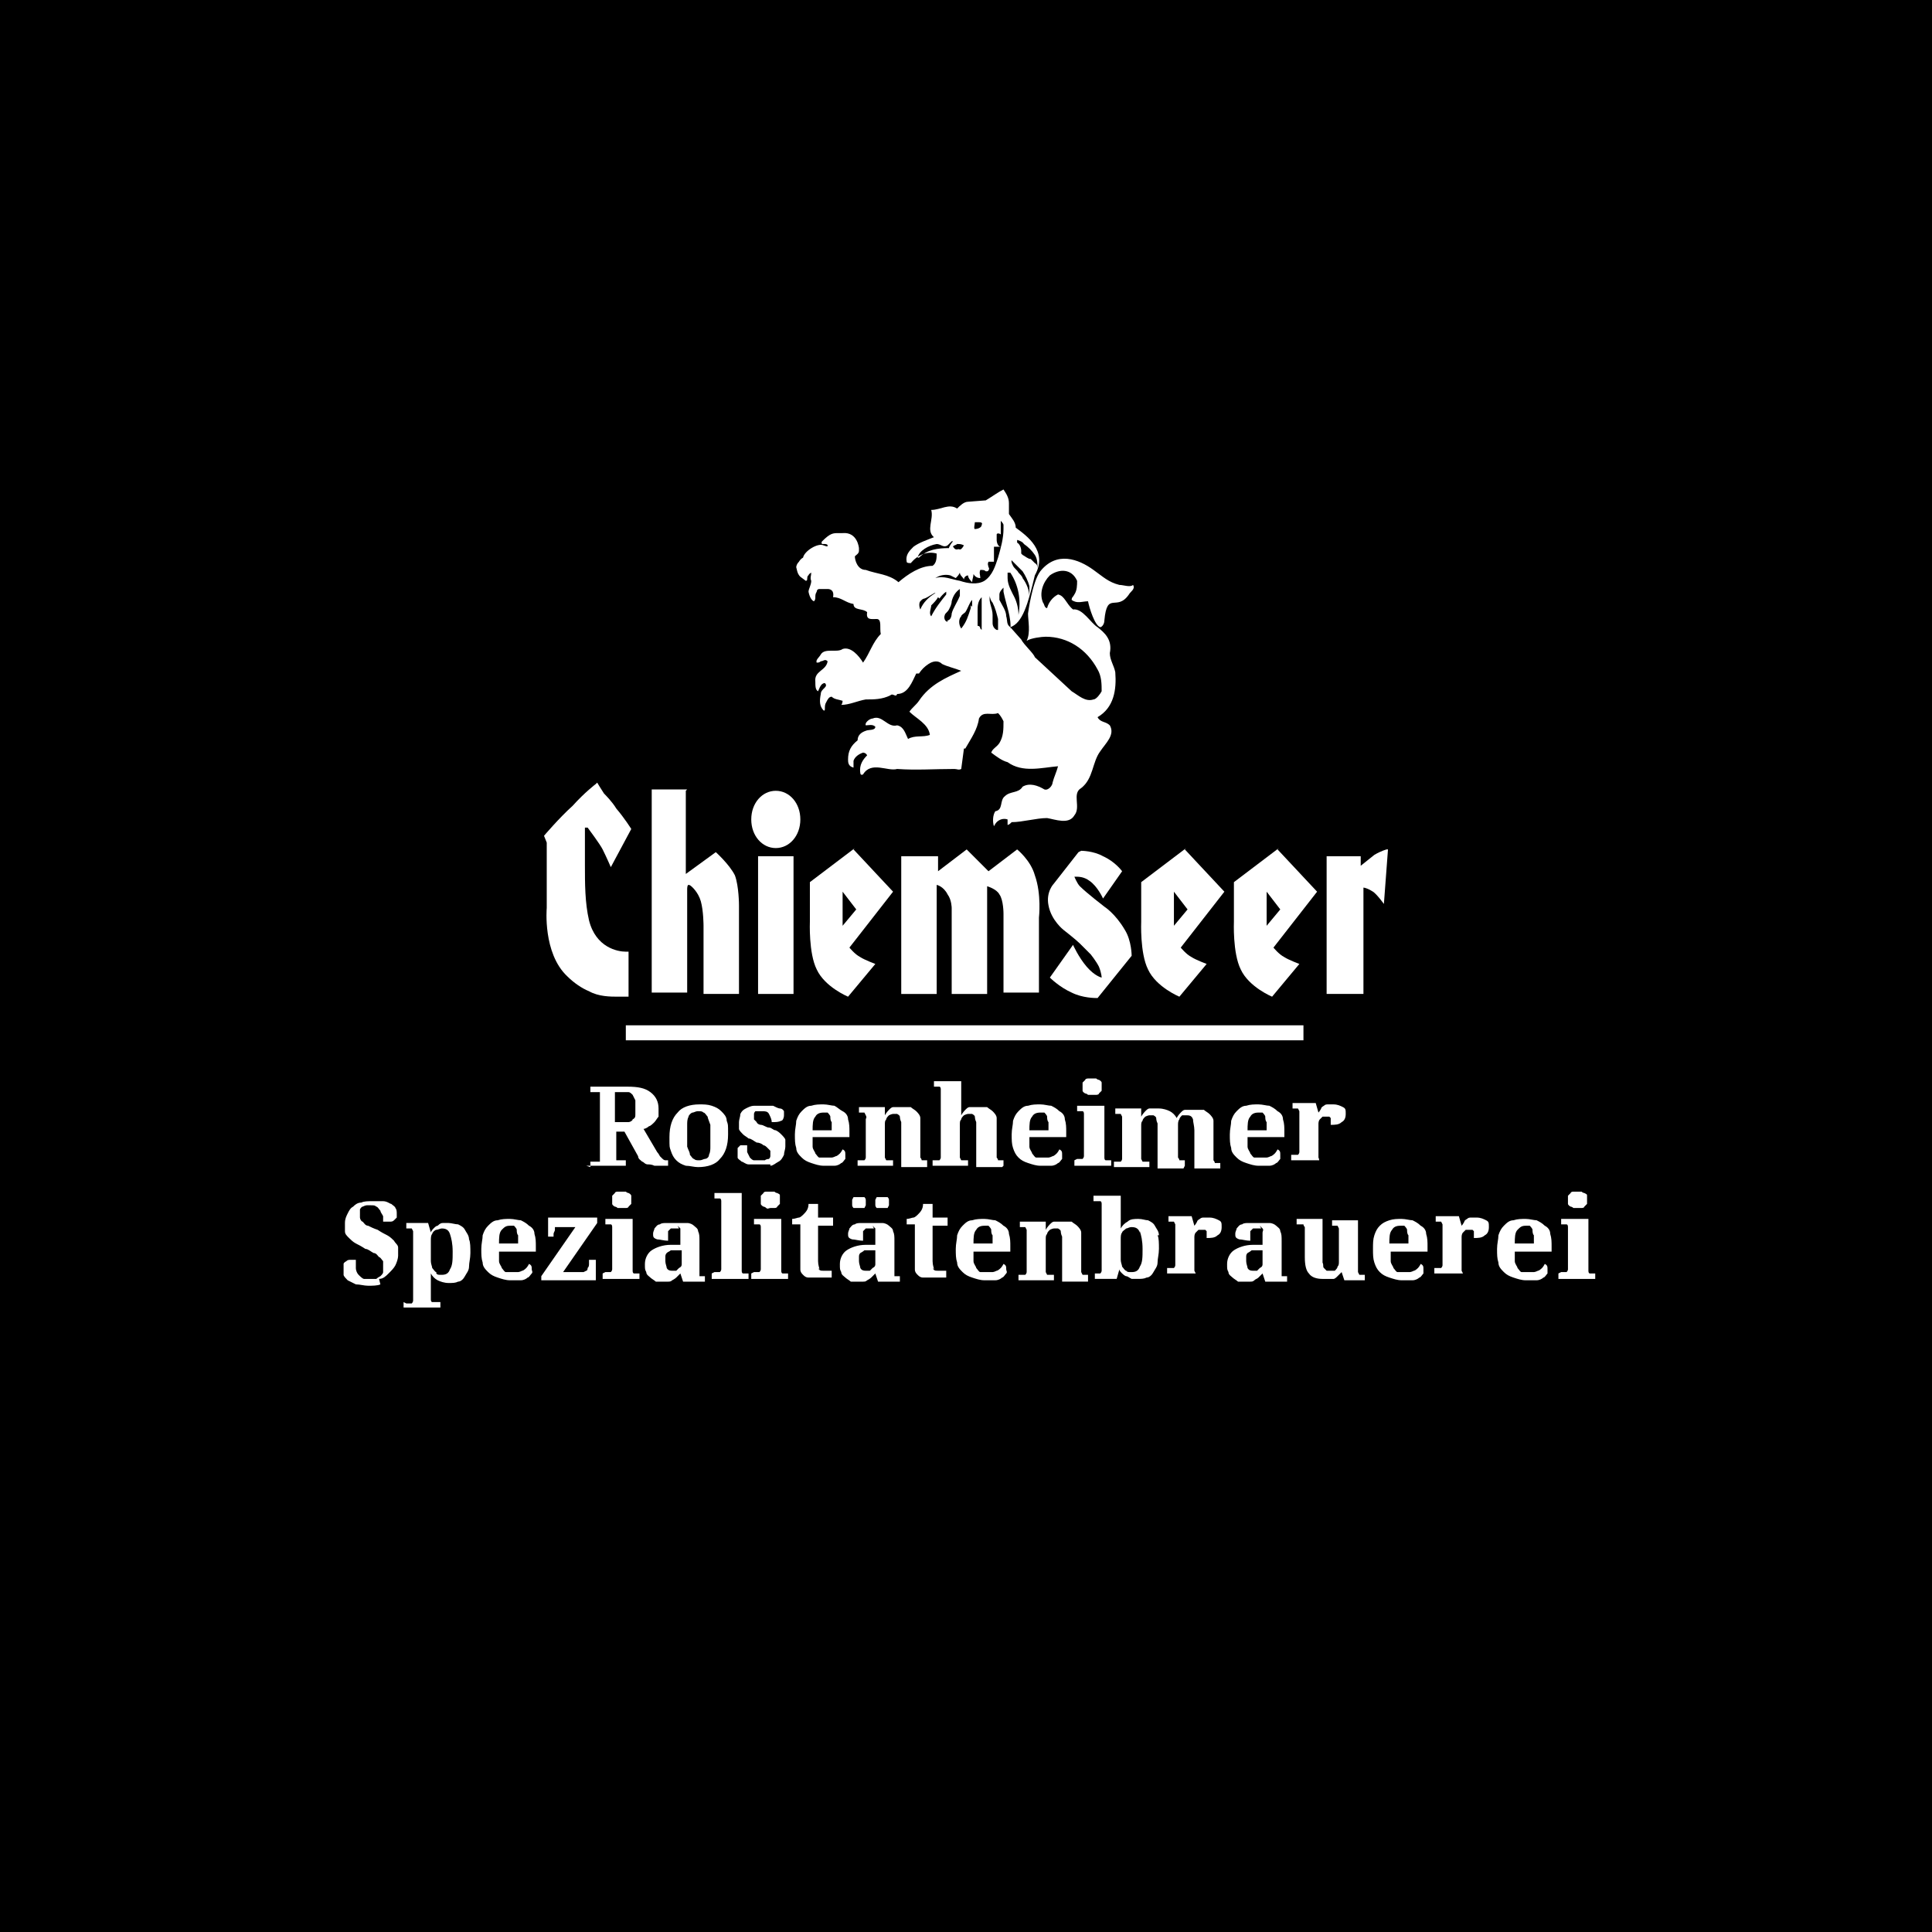 <svg xmlns="http://www.w3.org/2000/svg" viewBox="0 0 141.7 141.7"><defs><style>      .cls-1, .cls-2 {        fill: #16171d;      }      .cls-1, .cls-2, .cls-3, .cls-4, .cls-5, .cls-6, .cls-7, .cls-8 {        stroke-width: 0px;      }      .cls-1, .cls-4, .cls-6 {        fill-rule: evenodd;      }      .cls-3 {        fill: #000;      }      .cls-4, .cls-5 {        fill: #e2e2e2;      }      .cls-6, .cls-7 {        fill: #fff;      }      .cls-9 {        display: none;      }      .cls-8 {        fill: #0b0d19;      }    </style></defs><g id="BACKGROUND"><rect class="cls-3" y="0" width="141.7" height="141.7"></rect></g><g id="AUDI" class="cls-9"><path class="cls-7" d="M93.7,82c-2.8,0-5.4-.9-7.6-2.7-2,1.6-4.5,2.6-7.2,2.7-2.9.1-5.8-.8-8-2.7-2,1.6-4.5,2.6-7.2,2.7-2.9,0-5.7-.9-8-2.7-2,1.6-4.5,2.6-7.2,2.7-3.2.1-6.3-1-8.7-3.3-2.4-2.2-3.7-5.2-3.8-8.5-.1-3.2,1-6.3,3.3-8.7,2.2-2.4,5.2-3.7,8.5-3.8h.8c2.7,0,5.2,1.1,7.2,2.7,2-1.7,4.5-2.6,7.2-2.7h.8c2.7,0,5.2,1.1,7.2,2.7,2-1.7,4.5-2.6,7.2-2.7h.8c2.7,0,5.2,1.1,7.2,2.7,2-1.6,4.5-2.6,7.2-2.7h.8c6.4.2,11.5,5.4,11.7,11.7.1,3.2-1,6.3-3.3,8.7s-5.2,3.7-8.4,3.8h-.4ZM87.9,77.5c1.7,1.3,3.9,2,6.1,2,2.6,0,4.9-1.2,6.7-3,1.7-1.9,2.7-4.3,2.6-6.9-.2-5-4.2-9.1-9.3-9.3h-.7c-2.1,0-3.9.8-5.5,2,1.6,2,2.6,4.5,2.7,7.2.1,2.9-.8,5.8-2.7,8ZM72.7,77.5c1.7,1.3,3.9,2,6.1,2,2,0,3.9-.8,5.5-2-1.7-2-2.6-4.6-2.7-7.2-.1-3,.9-5.9,2.7-8-1.5-1.2-3.4-1.9-5.5-2h-.7c-2,0-3.9.8-5.5,2,1.6,2,2.6,4.5,2.7,7.2.1,2.9-.8,5.8-2.7,8ZM57.5,77.5c1.7,1.3,3.9,2,6.1,2,2,0,3.9-.8,5.5-2-1.7-2-2.6-4.6-2.7-7.2-.1-3,.9-5.8,2.7-8-1.5-1.2-3.4-1.9-5.4-2h-.7c-2,0-3.9.8-5.5,2,1.6,2,2.6,4.5,2.7,7.2.1,2.9-.9,5.8-2.7,8ZM47.7,60.3c-2.6,0-4.9,1.2-6.7,3-1.7,1.9-2.7,4.3-2.6,6.9,0,2.6,1.2,4.9,3,6.7,1.9,1.7,4.3,2.7,6.9,2.6,2,0,3.9-.8,5.5-2-1.7-2-2.6-4.6-2.7-7.2-.1-3,.9-5.8,2.7-8-1.5-1.2-3.4-1.9-5.4-2h-.7ZM55.7,64c-1.3,1.8-2.1,3.9-2,6.2,0,2,.8,3.9,2,5.5,1.4-1.8,2.1-3.9,2-6.2,0-2-.8-3.9-2-5.5ZM70.9,64c-1.3,1.8-2.1,3.9-2,6.2,0,2,.8,3.9,2,5.5,1.4-1.8,2.1-3.9,2-6.2,0-2-.8-3.9-2-5.5ZM86.1,64c-1.3,1.7-2.1,3.8-2,6.2,0,2,.8,3.9,2,5.5,1.4-1.8,2.1-3.9,2-6.2,0-2-.8-3.9-2-5.5Z"></path></g><g id="BOSE" class="cls-9"><g><path id="path5" class="cls-7" d="M86.7,68.1h-6.1l1-1.7c.4-.7.8-1,1.4-1s.8.5.5,1.1h6.3l.6-1.1c.5-.8.5-1.7-.7-1.7h-11c-1,0-1.8.1-2.4,1.1l-1.9,3.3c-.6,1-.5,1.7.8,1.7h6.3l-1.1,1.8c-.3.5-.7.8-1.5.8s-.7-.5-.4-1h-6.2l-.8,1.2c-.5.8,0,1.5,1,1.5h11c1,0,1.9-.5,2.4-1.3l1.9-3.1c.4-.8.2-1.7-1.1-1.7Z"></path><path id="path7" class="cls-7" d="M113.5,65.8c-.5,0-.9.4-.9.9s.4.9.9.9.9-.4.9-.9c0-.5-.4-.9-.9-.9ZM113.5,67.4c-.4,0-.8-.3-.8-.7s.3-.7.8-.7.7.3.7.7c0,.4-.3.7-.7.7Z"></path><path id="path9" class="cls-7" d="M72.5,63.7h-9.4c-1.3,0-3,0-3.9,1.7l-4.1,7.1c-.6,1-.1,1.7,1,1.7h11c1.1,0,1.8-.3,2.7-1.7l4.1-7.1c.5-.9-.3-1.7-1.3-1.7ZM67.2,66.4l-3.1,5.3c-.4.8-.8.8-1.7.8s-1.2-.3-.9-.8l3.2-5.3c.5-.8,1-1,1.8-1s1.3.3.8,1Z"></path><path id="path11" class="cls-7" d="M56.1,63.7h-12.1l-5.2,8.8h-11.5v1.7h23.2c1.5,0,2-.8,2.4-1.3l1.2-2.2c.3-.6.3-1.2-.3-1.6.7,0,1.6-.5,2.1-1.4l1.2-2.1c.7-1.1,0-1.9-1-1.9ZM49.9,70.8l-.6,1c-.2.3-.5.7-1.2.7h-3.1l1.6-2.7h3c.6,0,.6.5.3.9ZM52.5,66.4l-.6,1c-.2.3-.5.7-1.2.7h-3.1l1.6-2.7h3c.6,0,.6.5.3.9Z"></path><path id="path13" class="cls-7" d="M113.9,66.4c0,0,0-.2-.1-.2s-.2,0-.3,0h-.5v1h.2v-.5h.2l.3.5h.2l-.3-.5c.2,0,.3,0,.3-.3ZM113.4,66.6h-.2v-.3h.3c.1,0,.3,0,.3.1,0,.2-.2.2-.3.2Z"></path><path id="polygon1317" class="cls-7" d="M98.6,65.5h15.6v-1.7h-20.8l-6.2,10.6h14.5l1.1-1.7h-8.3l1.6-2.7h8.3l1-1.7h-8.3l1.5-2.7Z"></path></g></g><g id="KV" class="cls-9"><g><polygon class="cls-8" points="24.1 65.7 22.6 65.7 21.1 68.3 20 68.3 20 65.7 18.6 65.7 18.6 72.1 20 72.1 20 69.4 21.1 69.4 22.7 72.1 24.3 72.1 22.2 68.8 24.1 65.7"></polygon><polygon class="cls-8" points="26.6 65.7 25.2 65.7 25.2 72.1 25.9 72.1 29.7 72.1 29.7 70.9 26.6 70.9 26.6 65.7"></polygon><polygon class="cls-8" points="30.7 66.8 32 66.8 32 71 30.7 71 30.7 72.1 34.7 72.1 34.7 71 33.4 71 33.4 66.8 34.7 66.8 34.7 65.7 30.7 65.7 30.7 66.8"></polygon><polygon class="cls-8" points="35.4 66.9 37.4 66.9 37.4 72.1 38.8 72.1 38.8 66.9 40.8 66.9 40.8 65.7 35.4 65.7 35.4 66.9"></polygon><path class="cls-8" d="M46,68.8c-.2-.1-.5-.2-.8-.3s-.5-.1-.7-.2c-.3,0-.5-.1-.7-.2-.2,0-.3-.1-.4-.2s-.2-.1-.2-.2,0-.2,0-.3c0-.2,0-.4.3-.6.2-.1.5-.2.8-.2s.7,0,.9.3c.2.2.3.4.4.8h1.4c0-.4-.1-.7-.2-.9-.1-.3-.3-.5-.6-.7-.2-.2-.5-.3-.8-.4-.3,0-.7-.1-1.1-.1-.8,0-1.4.2-1.8.5-.4.3-.6.8-.6,1.3s0,.6.2.8c.1.2.3.4.6.5.2.1.5.2.8.3s.6.1.9.2c.2,0,.4,0,.6.1.2,0,.3.1.4.2.1,0,.2.1.3.2s0,.2,0,.3c0,.3-.1.5-.3.6-.2.1-.5.2-.8.2s-.7-.1-1-.3c-.3-.2-.4-.5-.4-1h-1.4c0,.4,0,.7.2,1,.1.3.3.5.6.7s.5.4.9.4c.3.1.7.1,1.1.1s.8,0,1.1-.1c.3,0,.6-.2.8-.4.2-.2.4-.4.5-.6.1-.2.2-.5.2-.8s0-.6-.2-.8c-.1-.2-.3-.4-.6-.5Z"></path><path class="cls-8" d="M49.6,67.5c.1-.2.3-.3.6-.4s.5-.1.7-.1c.4,0,.7.1,1,.3.3.2.4.5.5.9h1.5c0-.4-.2-.7-.3-1-.2-.3-.4-.6-.6-.8-.3-.2-.6-.4-.9-.5s-.7-.2-1.1-.2-.9,0-1.3.2c-.4.2-.7.4-1,.7-.3.3-.5.6-.7,1s-.2.8-.2,1.3,0,.9.2,1.3c.2.4.4.7.7,1,.3.3.6.5,1,.7.4.2.8.2,1.3.2.8,0,1.5-.2,2-.6.5-.4.8-1,.9-1.8h-1.5c0,.4-.2.7-.5.9-.2.2-.6.3-1,.3s-.5,0-.7-.1c-.2,0-.4-.2-.6-.4-.1-.2-.3-.4-.4-.6s-.1-.5-.1-.8,0-.6.1-.8c0-.3.2-.5.4-.6Z"></path><polygon class="cls-8" points="59.1 68.3 56.4 68.3 56.4 65.7 55 65.7 55 72.1 56.4 72.1 56.4 69.4 59.1 69.4 59.1 72.1 60.5 72.1 60.5 65.7 59.1 65.7 59.1 68.3"></polygon><polygon class="cls-8" points="67.6 65.7 66.1 65.7 64.6 68.3 63.5 68.3 63.5 65.7 62.1 65.7 62.1 72.1 63.5 72.1 63.5 69.4 64.6 69.4 66.2 72.1 67.8 72.1 65.7 68.8 67.6 65.7"></polygon><path class="cls-8" d="M73.7,66.6c-.3-.3-.6-.5-1-.7s-.8-.2-1.3-.2-.9,0-1.3.2c-.4.2-.7.4-1,.7-.3.3-.5.6-.7,1-.2.4-.2.8-.2,1.3s0,.9.2,1.3c.2.4.4.7.7,1s.6.5,1,.7c.4.2.8.2,1.3.2s.9,0,1.3-.2.7-.4,1-.7.5-.6.7-1,.2-.8.2-1.3,0-.9-.2-1.3-.4-.7-.7-1ZM73,69.7c0,.2-.2.5-.4.6s-.3.3-.6.4c-.2,0-.5.1-.7.1s-.5,0-.7-.1c-.2,0-.4-.2-.6-.4-.1-.2-.3-.4-.4-.6s-.1-.5-.1-.8,0-.6.1-.8.2-.5.4-.6.3-.3.6-.4c.2,0,.5-.1.7-.1s.5,0,.7.1c.2,0,.4.2.6.4s.3.4.4.6.1.5.1.8,0,.6-.1.8Z"></path><path class="cls-8" d="M83.4,71.3l-2.1-5.6h0l1.5-3.3s0,0,0,0c0,0,0,0,0,0h-.4s0,0,0,0l-5,10.9s0,.1,0,.1c0,0,0,0,0,0h.4s0,0,0,0l3.1-6.8,2.1,5.6h.6l2.4-6.4h-.6l-2.1,5.6Z"></path><polygon class="cls-8" points="87.5 69 90.6 69 90.6 68.5 87.5 68.5 87.5 66.2 90.8 66.2 90.8 65.7 86.9 65.7 86.9 72.1 91 72.1 91 71.5 87.5 71.5 87.5 69"></polygon><polygon class="cls-8" points="96.6 71.3 96.6 71.3 92.7 65.7 92 65.7 92 72.1 92.6 72.1 92.6 66.5 92.6 66.5 96.5 72.1 97.2 72.1 97.2 65.7 96.6 65.7 96.6 71.3"></polygon><polygon class="cls-8" points="98.1 66.2 100.3 66.2 100.3 72.1 100.9 72.1 100.9 66.2 103.1 66.2 103.1 65.7 98.1 65.7 98.1 66.2"></polygon><path class="cls-8" d="M108,69.5c0,.2,0,.5,0,.7s-.1.5-.2.7c-.1.2-.3.4-.5.6s-.5.2-.9.2-.7,0-.9-.2-.4-.3-.5-.6c-.1-.2-.2-.5-.2-.7,0-.3,0-.5,0-.7v-3.8h-.6v3.9c0,.3,0,.7.1,1,0,.3.2.6.4.8.2.2.4.4.7.6.3.1.7.2,1.1.2s.8,0,1.1-.2c.3-.1.5-.3.7-.6s.3-.5.4-.8c0-.3.1-.6.1-1v-3.9h-.6v3.8Z"></path><path class="cls-8" d="M113,68.9c.2,0,.4-.1.5-.3s.3-.3.4-.5c.1-.2.2-.5.2-.8s0-.5-.1-.7c0-.2-.2-.4-.3-.5-.1-.1-.3-.2-.5-.3-.2,0-.4-.1-.5-.1-.2,0-.3,0-.5,0s-.3,0-.3,0h-1.7v6.4h.6v-3h1.1l1.8,3h.7l-1.9-3.1c.2,0,.4,0,.6-.1ZM110.7,68.5v-2.3h1.3c.3,0,.6,0,.8.1s.4.2.5.3c.1.1.2.2.2.4,0,.1,0,.3,0,.4s0,.2,0,.4c0,.1-.1.3-.2.4s-.3.2-.5.3c-.2,0-.4.1-.8.1h-1.3Z"></path><polygon class="cls-8" points="115.9 69 119 69 119 68.5 115.9 68.5 115.9 66.2 119.2 66.2 119.2 65.7 115.3 65.7 115.3 72.1 119.3 72.1 119.3 71.5 115.9 71.5 115.9 69"></polygon><path class="cls-8" d="M124,69.5c-.2-.2-.4-.4-.6-.5s-.5-.2-.8-.3c-.3,0-.6-.2-.8-.3-.2,0-.4-.2-.6-.4s-.2-.4-.2-.7,0-.4.1-.5c0-.1.2-.3.3-.4.1,0,.3-.2.5-.2.2,0,.4,0,.6,0,.3,0,.5,0,.7.2.2.1.4.3.5.5l.5-.4c-.2-.3-.5-.5-.8-.6s-.6-.2-1-.2-.5,0-.8.1c-.2,0-.5.2-.7.3s-.3.3-.5.6c-.1.2-.2.5-.2.8s0,.6.1.8.2.4.4.5.3.2.5.3c.2,0,.4.2.6.2l.6.2c.2,0,.4.1.5.2.2,0,.3.2.4.4,0,.1.1.3.1.6s0,.4-.1.5c0,.2-.2.3-.3.4s-.3.2-.5.3c-.2,0-.4,0-.6,0-.3,0-.6,0-.8-.2-.3-.1-.5-.3-.6-.6l-.6.4c.3.4.6.6.9.7.4.1.7.2,1.2.2s.5,0,.8-.1.5-.2.6-.4c.2-.1.3-.3.4-.6s.2-.5.2-.8c0-.4,0-.7-.2-.9Z"></path></g></g><g id="WARNER" class="cls-9"><g id="Ebene_2" data-name="Ebene 2"><g id="svg34"><path class="cls-7" d="M81,58.2c0-2.1-2.4-3.9-5.7-4.1v11c4.1-2.4,5.7-4.7,5.7-7Z"></path><path class="cls-7" d="M80.6,66.2h0c-1.1,0-2.1.4-5.2,2.6v11.9c5.4-6,6.9-10.2,6.9-12.3,0-1.5-.7-2.3-1.7-2.3Z"></path><path class="cls-7" d="M90.6,53.5h0c0-.2-.1-.3-.2-.3l-3.8-1-.5-2.2c0-.1,0-.2-.2-.2l-3.9-1.1-.5-2.1c0-.1,0-.2-.2-.3l-10.2-1.9c-.2,0-.3,0-.5,0l-10.2,1.9c-.1,0-.2.1-.2.3l-.5,2.1-3.9,1.1c-.1,0-.1.1-.2.2l-.5,2.2-3.8,1c-.1,0-.2.1-.2.3-.3,1.7-.5,3.4-.5,5.1,0,15.2,7.9,28.4,19.8,36.3.1.1.3.2.4.2.2,0,.3-.1.4-.2,11.8-7.9,19.8-21.1,19.8-36.3,0-1.7-.2-3.4-.5-5.1ZM69.2,88.1c-2.9-3.3-4.9-7.4-6.2-11.8l-2,1.3c-.5.4-1,.2-1.3-.4-2.7-4.8-4.4-12.6-4.6-18.1,0-.3,0-.5.3-.7.7-.9,1.5-1.7,2.3-2.4.2-.2.3,0,.3.2,0,6.8,1.2,13.1,3,17.2.2.3.3.3.5.2l.6-.4c-1.1-4.9-1.7-11.5-1.6-19,0-.3,0-.4.2-.5.8-.5,1.7-.9,2.5-1.3.3-.1.3,0,.3.2-.2,11,.7,18.6,2.7,24.7,0,.2.2.1.2,0-.1-2.2-.1-4.2-.1-6.6v-19c-.1-.2,0-.3.2-.4.9-.2,1.8-.4,2.6-.5,0,0,.2,0,.2.1,0,0,0,0,0,0v37.2c0,.1,0,.2-.2,0ZM72.6,88h0c-.1.1-.2,0-.2,0v-37.2c0,0,0-.1.1-.2,0,0,0,0,0,0h0c7.1.5,11.6,3.4,11.6,7.7,0,1.8-.7,3.5-1.8,4.8,2.3.6,3.2,2.4,3.2,4.7,0,4.1-3,10.9-13,20.1h0Z"></path></g></g></g><g id="Mercedes" class="cls-9"><path class="cls-7" d="M70.4,47.3c-12.7,0-23,10.4-23,23s10.4,23,23,23,23-10.4,23-23-10.4-23-23-23ZM70.1,49.6l-3.1,18.4h0s0,.4,0,.4l-.3.2h0s-14.4,11.8-14.4,11.8c-1.6-3.1-2.6-6.5-2.6-10.1,0-11.4,9.1-20.6,20.4-20.8ZM52.6,81.1l17.5-6.6h0s.3-.1.3-.1l17.8,6.7c-3.7,6.2-10.6,10.1-17.8,10.1s-14.1-3.8-17.8-10.1ZM88.6,80.4l-14.4-11.8h0s-.3-.2-.3-.2v-.4c0,0,0,0,0,0l-3-18.4c11.3.4,20.4,9.4,20.4,20.8s-.9,7-2.6,10.1Z"></path></g><g id="Netflix" class="cls-9"><path class="cls-7" d="M47.8,76.9c-1,.2-1.9.2-2.9.4l-3.1-9v9.4c-1,0-1.8.2-2.7.4v-17.2h2.6l3.5,9.8v-9.8h2.7v16.1h0ZM53.1,67.1c1,0,2.6,0,3.6,0v2.7c-1.2,0-2.6,0-3.6,0v4c1.6,0,3.2-.2,4.8-.3v2.6l-7.5.6v-15.9h7.5v2.7h-4.8v3.6ZM67.8,63.4h-2.8v12.4c-.9,0-1.8,0-2.7,0v-12.4h-2.8v-2.7h8.3v2.7ZM72.2,66.9h3.7v2.7h-3.7v6.1h-2.6v-14.9h7.5v2.7h-4.9v3.4ZM81.5,73.3c1.5,0,3.1.1,4.6.2v2.7c-2.4-.1-4.8-.3-7.3-.4v-15.1h2.7v12.6h0ZM88.3,76.4c.9,0,1.8,0,2.6.2v-15.8h-2.6v15.6ZM102.7,60.8l-3.4,8.2,3.4,9c-1-.1-2-.3-3-.5l-1.9-5-2,4.6c-1-.2-1.9-.2-2.9-.4l3.5-7.9-3.1-8.1h2.9l1.8,4.5,1.9-4.5h2.9Z"></path></g><g id="Puma" class="cls-9"><g><path id="animal" class="cls-2" d="M73.4,49.5c-.2,0-.4.8-.8,1.2-.3.3-.7.3-.9.6,0,.1,0,.4-.1.6-.2.5-.8.5-.8,1s.5.6.9,1c.3.3.4.5.8.6.3.1.8-.3,1.3-.1.4.1.7.2.8.6,0,.4,0,.9-.5.8-.2,0-.8-.2-1.6-.2-1,.1-2.1.4-2.2,1.5,0,.6.7,1.4,1.5,1.2.5,0,.3-.7.5-1,.4-.4,2.4,1.3,4.4,1.3s1.4-.2,2-.8c0,0,.1-.2.2-.2s.2,0,.3.1c1.5,1.2,2.7,3.7,8.4,3.8.8,0,1.7.4,2.5,1.1.7.6,1.1,1.6,1.4,2.5.6,1.5,1.6,2.9,3.1,4.4,0,0,1.4,1.1,1.5,1.1,0,0,.1.2,0,.4,0,.9-.2,3.7,1.9,3.8.5,0,.4-.3.4-.6,0-.5,0-1,.2-1.5.3-.7-.7-1-.7-2.4,0-1.1-.9-.9-1.4-1.7-.3-.5-.5-.7-.5-1.3.1-3.3-.7-5.5-1.1-6-.3-.4-.6-.6-.3-.8,1.7-1.1,2.1-2.2,2.1-2.2.9-2.1,1.7-4.1,2.8-4.9.2-.2.8-.6,1.2-.8,1.1-.5,1.6-.8,1.9-1.1.5-.5.9-1.5.4-2.1-.6-.7-1.6-.2-2,.1-3.1,1.9-3.6,5.1-4.7,7-.9,1.5-2.3,2.6-3.5,2.7-.9,0-2-.1-3-.6-2.5-1.1-3.8-2.5-4.1-2.7-.7-.5-5.8-5.6-10-5.8,0,0-.5-1-.6-1.1-.3,0-.6.6-.8.7-.2,0-.5-.7-.8-.7"></path><path id="u" class="cls-2" d="M55,79.7c-.4,0-.7-.3-.7-.7v-13h-4.3v14.3c0,.7.6,1.3,1.3,1.3h7.5c.7,0,1.3-.6,1.3-1.3v-14.3h-4.3v13c0,.4-.3.7-.7.7"></path><path id="m" class="cls-2" d="M69.4,65.9h-6.5c-.8,0-1.4.6-1.4,1.4v14.2h4.3v-13c0-.4.3-.7.7-.7s.7.3.7.7v13h4.3v-13c0-.4.3-.7.7-.7s.7.3.7.7v13h4.3v-14.2c0-.8-.6-1.4-1.4-1.4h-6.5"></path><path id="p" class="cls-2" d="M47.2,77.6h-4.3v3.9h-4.3v-15.6h8.6c.8,0,1.4.6,1.4,1.4v8.9c0,.8-.6,1.4-1.4,1.4ZM44.3,68.5c0-.4-.4-.7-.7-.7h-.7v7.9h.8c.4,0,.7-.3.7-.7v-6.4"></path><path id="a" class="cls-2" d="M84.5,81.5v-3.9h-1.5v3.9h-4.3v-14.2c0-.8.6-1.4,1.4-1.4h7.2c.8,0,1.4.6,1.4,1.4v14.2h-4.3ZM84.5,75.7v-7.2c0-.4-.3-.7-.7-.7s-.7.3-.7.7v7.2h1.5"></path></g></g><g id="Puma_New" data-name="Puma New" class="cls-9"><path id="animal-2" data-name="animal" class="cls-7" d="M54.3,55c-.3,0-.5,1-1,1.5-.4.4-.8.3-1,.8,0,.2,0,.4-.2.7-.2.5-.9.6-.9,1.2s.6.8,1.1,1.2c.4.4.4.6.9.8.4.1,1-.3,1.6-.2.5.1.9.2,1,.7,0,.4,0,1.1-.6,1-.2,0-1-.3-2-.2-1.2.1-2.6.5-2.7,1.9,0,.8.8,1.6,1.8,1.5.6-.1.3-.8.7-1.2.4-.5,2.9,1.6,5.3,1.6s1.7-.3,2.4-1c0,0,.2-.2.3-.2s.3.1.3.1c1.9,1.5,3.3,4.5,10.2,4.6,1,0,2.1.5,3,1.3.8.8,1.3,1.9,1.7,3.1.7,1.8,1.9,3.5,3.8,5.4,0,0,1.6,1.3,1.8,1.4,0,0,.1.3,0,.4,0,1.1-.2,4.5,2.3,4.6.6,0,.5-.4.5-.7,0-.6-.1-1.2.2-1.8.4-.8-.9-1.2-.8-2.9,0-1.3-1.1-1.1-1.6-2.1-.3-.6-.6-.9-.6-1.6.1-4-.8-6.6-1.3-7.3-.4-.5-.7-.7-.3-.9,2.1-1.4,2.5-2.6,2.5-2.6,1.1-2.6,2.1-5,3.4-6,.3-.2,1-.7,1.4-.9,1.3-.6,1.9-1,2.3-1.3.6-.6,1-1.8.5-2.5-.7-.9-1.9-.2-2.4.1-3.8,2.3-4.4,6.2-5.7,8.5-1,1.8-2.8,3.2-4.3,3.3-1.1,0-2.4-.1-3.6-.7-3-1.3-4.6-3-5-3.3-.8-.6-7-6.7-12.1-7,0,0-.6-1.3-.8-1.3-.4,0-.8.8-1,.8-.2,0-.6-.9-.9-.8"></path></g><g id="Senger" class="cls-9"><g><path class="cls-6" d="M45.3,63.5c-1.4-2.2-6.5-1.2-12,1.9h1.1c4.1-2.2,7.7-2.5,9-.5,1.7,2.6-1.1,7-7,10.8-.6.4-1.9,1.1-3.2,1.7h1.3c1.1-.4,1.5-.7,2.1-1,6.6-4.2,10.4-10,8.6-12.8"></path><path class="cls-6" d="M54.5,66.5c-.3-.5-1-.7-1.6-.7s-1.6.3-1.7,1.1c-.3,1.9,4.8.7,4.2,4.4-.3,2.4-2.4,3.5-4.6,3.5s-2.5-.4-3.4-1.3l1.9-1.8c.4.6,1.1,1,1.9,1s1.7-.4,1.8-1.1c.3-1.9-4.8-.9-4.3-4.4.3-2.3,2.4-3.4,4.5-3.4s2.3.3,3.1,1.1l-1.8,1.7Z"></path><polygon class="cls-6" points="58.3 63.9 65.5 63.9 65.2 66 60.3 66 60 68 64.6 68 64.3 70.2 59.7 70.2 59.4 72.3 64.6 72.3 64.3 74.4 56.8 74.4 58.3 63.9"></polygon><polygon class="cls-6" points="67.6 63.9 70.8 63.9 74.2 71.2 74.3 71.2 75.3 63.9 77.6 63.9 76.1 74.4 73.1 74.4 69.5 66.9 69.5 66.9 68.5 74.4 66.1 74.4 67.6 63.9"></polygon><path class="cls-6" d="M88,73.7c-1.5.7-3,1-4.6,1-3.3,0-5.4-2.2-4.9-5.6.5-3.4,3.2-5.6,6.5-5.6s3.1.4,4,1.4l-1.9,1.8c-.5-.7-1.2-1-2.4-1-2,0-3.5,1.4-3.8,3.4-.3,2,.8,3.4,2.8,3.4s1.8-.3,2.3-.5l.2-1.7h-1.9l.3-2.1h4.1l-.8,5.5Z"></path><polygon class="cls-6" points="91.5 63.9 98.7 63.9 98.4 66 93.5 66 93.2 68 97.8 68 97.5 70.2 92.9 70.2 92.6 72.3 97.7 72.3 97.4 74.4 90 74.4 91.5 63.9"></polygon><path class="cls-6" d="M102.5,68.3h1.4c.9,0,2,0,2.1-1.2.1-1.1-.8-1.2-1.6-1.2h-1.5l-.3,2.4ZM100.8,63.9h4.1c2.2,0,3.9.7,3.5,3.2-.2,1.5-1.2,2.6-2.7,2.9l2.1,4.5h-2.8l-1.6-4.2h-1.1l-.6,4.2h-2.3l1.5-10.6Z"></path></g></g><g id="LHM" class="cls-9"><g><path class="cls-7" d="M54.7,65.2c-3.6,0-6.6,3-6.6,6.6,0,0,0,.2,0,.3h0c-.1,3.7,2.7,6.7,6.4,6.9.2,0,.4,0,.5,0,2.1,0,4.1-.8,5.4-2.5l-2.2-1.9c-.8.9-2,1.4-3.2,1.4-1.6.1-3-1-3.2-2.6h9.2v-.9h0c0-3.7-2-7.3-6.4-7.3ZM51.9,71c0-1.5,1.3-2.8,2.9-2.8,1.5,0,2.8,1.3,2.8,2.8h-5.7Z"></path><path class="cls-7" d="M70.9,65.2c-1.6,0-3,.8-3.9,2.1v-6.6h-3.8v18.4h3.8v-7.7c0-1.8.9-2.7,2.3-2.7s2.3.9,2.3,2.7v7.7h3.8v-8.9c0-3-1.7-5-4.5-5Z"></path><path class="cls-7" d="M101.4,68.8v-3h-3v-.4c0-1.2.6-1.3,1.3-1.3h1.7v-3.4h-2.6c-2.8,0-4.2,1.3-4.2,4.4v.7h-1.5v3h1.6v10.2h3.8v-10.2h3Z"></path><path class="cls-7" d="M44.2,74.3v-13.6h-3.8v14c0,3.1,1.4,4.4,4.2,4.4h2.6v-3.4h-1.7c-.8,0-1.3-.1-1.3-1.3Z"></path><path class="cls-7" d="M84.6,68.3c2.1,0,3.8,1.7,3.8,3.8s-1.7,3.8-3.8,3.8c-2.1,0-3.8-1.7-3.8-3.8h0c0-2.1,1.7-3.8,3.8-3.8M84.6,65.2c-3.8,0-6.9,3.1-6.9,6.9s3.1,6.9,6.9,6.9,6.9-3.1,6.9-6.9c0-3.8-3.1-6.9-6.9-7,0,0,0,0,0,0h0Z"></path></g></g><g id="Teegeschwister" class="cls-9"><g><path class="cls-8" d="M45.7,63.9h-1.3v2.3h-.9v1.1h.9v2.8c0,1,.9,1.9,1.9,1.9s.7,0,.8-.2v-1h-.6c-.4,0-.7-.3-.7-.8v-2.6h1.4v-1.1h-1.4v-2.3Z"></path><path class="cls-8" d="M50.8,66.1c-1.7,0-3,1.2-3,2.9s1.3,2.9,3,2.9,2.5-.9,2.9-2.1h-1.3c-.2.6-.8,1-1.5,1s-1.6-.7-1.7-1.6h4.6v-.2c0-1.7-1.3-2.9-2.9-2.9ZM49.3,68.3c.3-.6.8-1.1,1.6-1.1s1.3.4,1.5,1.1h-3Z"></path><path class="cls-8" d="M57.6,66.1c-1.7,0-3,1.2-3,2.9s1.3,2.9,3,2.9,2.5-.9,2.9-2.1h-1.3c-.2.6-.8,1-1.5,1s-1.6-.7-1.7-1.6h4.6v-.2c0-1.7-1.3-2.9-2.9-2.9ZM56.1,68.3c.3-.6.8-1.1,1.6-1.1s1.3.4,1.5,1.1h-3Z"></path><path class="cls-8" d="M66.1,66.8c-.5-.4-1.2-.7-1.9-.7-1.6,0-2.9,1.3-2.9,2.9s1.3,2.9,2.9,2.9,1.4-.3,1.9-.7v1c0,1.1-.7,1.8-1.8,1.8s-1.4-.5-1.6-1.2l-1.2.5c.4,1.2,1.5,1.9,2.9,1.9s3.1-1.3,3.1-3.1v-5.9h-1.3v.6ZM64.4,70.7c-.9,0-1.7-.7-1.7-1.7s.7-1.7,1.7-1.7,1.7.7,1.7,1.7-.8,1.7-1.7,1.7Z"></path><path class="cls-8" d="M71.7,66.1c-1.7,0-3,1.2-3,2.9s1.3,2.9,3,2.9,2.5-.9,2.9-2.1h-1.3c-.2.6-.8,1-1.5,1s-1.6-.7-1.7-1.6h4.6v-.2c0-1.7-1.3-2.9-2.9-2.9ZM70.2,68.3c.3-.6.8-1.1,1.6-1.1s1.3.4,1.5,1.1h-3Z"></path><path class="cls-8" d="M77.7,68.4c-.5-.2-.8-.3-.8-.7s.2-.5.6-.5.7.2.8.4l.8-.7c-.3-.5-1-.9-1.8-.9s-1.8.7-1.8,1.7.8,1.4,1.7,1.7c.6.2.9.4.9.7s-.3.5-.7.5-.9-.2-1-.6l-1.1.5c.3.8,1.2,1.3,2.1,1.3s1.9-.7,1.9-1.7-.9-1.5-1.7-1.8Z"></path><path class="cls-8" d="M83,67.3c.7,0,1.3.4,1.5,1h1.4c-.3-1.3-1.4-2.2-2.9-2.2s-3,1.3-3,2.9,1.3,2.9,3,2.9,2.6-.9,2.9-2.2h-1.4c-.3.6-.8,1-1.5,1s-1.7-.7-1.7-1.7.7-1.7,1.7-1.7Z"></path><path class="cls-8" d="M89.7,66.1c-.5,0-1,.2-1.4.5v-4.8h-1.3v10h1.3v-3.4c0-.6.5-1.1,1.1-1.1s1.1.5,1.1,1.1v3.4h1.3v-3.6c0-1.2-.9-2.2-2.1-2.2Z"></path><polygon class="cls-8" points="99 70.4 97.6 66.2 96.5 66.2 95.1 70.4 93.9 66.2 92.4 66.2 94.4 71.8 95.8 71.8 97.1 68 98.3 71.8 99.8 71.8 101.7 66.2 100.2 66.2 99 70.4"></polygon><rect class="cls-8" x="102.5" y="66.2" width="1.3" height="5.6"></rect><path class="cls-8" d="M103.1,63.6c-.4,0-.8.4-.8.8s.4.8.8.8.8-.4.8-.8-.4-.8-.8-.8Z"></path><path class="cls-8" d="M107.4,68.4c-.5-.2-.8-.3-.8-.7s.2-.5.6-.5.7.2.8.4l.8-.7c-.3-.5-1-.9-1.8-.9s-1.8.7-1.8,1.7.8,1.4,1.7,1.7c.6.2.9.4.9.7s-.3.5-.7.5-.9-.2-1-.6l-1.1.5c.3.8,1.2,1.3,2.1,1.3s1.9-.7,1.9-1.7-.9-1.5-1.7-1.8Z"></path><path class="cls-8" d="M111.6,63.9h-1.3v2.3h-.9v1.1h.9v2.8c0,1,.9,1.9,1.9,1.9s.7,0,.8-.2v-1h-.6c-.4,0-.7-.3-.7-.8v-2.6h1.4v-1.1h-1.4v-2.3Z"></path><path class="cls-8" d="M116.7,66.1c-1.7,0-3,1.2-3,2.9s1.3,2.9,3,2.9,2.5-.9,2.9-2.1h-1.3c-.2.6-.8,1-1.5,1s-1.6-.7-1.7-1.6h4.6v-.2c0-1.7-1.3-2.9-2.9-2.9ZM115.2,68.3c.3-.6.8-1.1,1.6-1.1s1.3.4,1.5,1.1h-3Z"></path><path class="cls-8" d="M123.9,66.1c-.7,0-1.3.3-1.7.9v-.8h-1.3v5.6h1.3v-2.9c0-1,.7-1.6,1.7-1.6s.3,0,.5,0v-1.3c-.1,0-.3,0-.4,0Z"></path><circle class="cls-8" cx="23.2" cy="59.6" r="1.7"></circle><path class="cls-8" d="M30.1,62.6c-1.2,0-2.3.3-3.2.9-1-.6-2.1-.9-3.2-.9-2.6,0-5.4,1.7-5.4,4.8,0,5.5,3.5,8.2,6.4,9.5.1,0,.2,0,.3,0,.3,0,.6-.2.7-.4.2-.4,0-.8-.4-1-3.7-1.7-5.5-4.4-5.5-8.1s2-3.3,3.9-3.3,1.3.1,1.9.4c-1.1,1.2-1.7,2.9-1.7,4.9s1.4,3,3,3,3-1.4,3-3-.7-3.8-1.7-4.9c.6-.3,1.3-.4,1.9-.4,1.9,0,3.9,1.1,3.9,3.3,0,3.7-1.9,6.5-5.5,8.1-.4.2-.5.6-.4,1,.1.3.4.4.7.4s.2,0,.3,0c2.9-1.3,6.4-4,6.4-9.5s-2.8-4.8-5.4-4.8ZM26.9,65.4c1,.9,1.5,2.3,1.5,4.1s-.7,1.5-1.5,1.5-1.5-.7-1.5-1.5c0-1.9.6-3.2,1.5-4.1,0,0,0,0,0,0Z"></path><circle class="cls-8" cx="30.7" cy="59.6" r="1.7"></circle></g></g><g id="NC" class="cls-9"><path class="cls-2" d="M89.6,60.5c-.5-2.9-2.1-5.5-4.3-7.2-.6-.6-1.5-1.1-2.6-1.6,0,0,0,0-.1,0-2.9-1.2-7.3-2-12.3-2-5,0-9.4.8-12.3,2,0,0,0,0-.1,0-1.1.5-2,1-2.6,1.6-2.2,1.8-3.8,4.3-4.3,7.2-.7,2.7-1.2,6-1.2,9.7,0,3.7.5,7,1.2,9.7.5,2.9,2.1,5.5,4.3,7.2.6.6,1.5,1.1,2.6,1.6,0,0,0,0,.1,0,2.9,1.2,7.3,2,12.3,2,5,0,9.4-.8,12.3-2,0,0,0,0,.1,0,1.1-.5,2-1,2.6-1.6,2.2-1.8,3.8-4.3,4.3-7.2.7-2.7,1.2-6,1.2-9.7,0-3.7-.5-7-1.2-9.7M60.6,77.1c-.7,0-1.3-.6-1.3-1.3s.6-1.3,1.3-1.3,1.3.6,1.3,1.3-.6,1.3-1.3,1.3M76,74.5c1.4,0,2.6-.7,3.3-1.9.2-.4.7-.6,1.1-.6s.5,0,.7.2c.3.2.5.5.6.8,0,.3,0,.7-.2,1-1.2,2-3.2,3.1-5.5,3.1-3.6,0-6.4-2.9-6.4-6.4s-1.7-3.8-3.8-3.8-3.8,1.7-3.8,3.8v1.2c0,.7-.6,1.3-1.3,1.3s-1.3-.6-1.3-1.3v-1.2c0-3.6,2.9-6.4,6.4-6.4s3.9.9,5.1,2.6c1.2-1.6,3.1-2.6,5.1-2.6s4.4,1.2,5.5,3.1c.2.3.2.7.1,1,0,.3-.3.6-.6.8-.2.1-.4.2-.7.2-.5,0-.9-.2-1.1-.6-.7-1.2-1.9-1.9-3.3-1.9-2.1,0-3.8,1.7-3.8,3.8s1.7,3.8,3.8,3.8"></path></g><g id="NC_New" data-name="NC New" class="cls-9"><g id="Ebene_2-2" data-name="Ebene 2-2"><g><polyline class="cls-7" points="26 58.9 29.7 58.9 33 64.7 29.7 70.4 26 70.4 29.3 64.7 26 58.9"></polyline><path class="cls-7" d="M43.9,63.8v4.4h-2v-4.2c0-1-.6-1.5-1.5-1.5s-1.7.5-1.7,1.8v3.9h-2v-7.2h2v.8c.5-.6,1.3-1,2.3-1,1.6,0,2.9,1.1,2.9,3h0Z"></path><path class="cls-7" d="M49.3,66.7c.8,0,1.4-.3,1.7-.7l1.6.9c-.7,1-1.9,1.5-3.3,1.5-2.6,0-4.2-1.7-4.2-3.8s1.6-3.8,4-3.8,3.9,1.7,3.9,3.8,0,.5,0,.8h-5.8c.3,1,1.1,1.4,2.2,1.4h0ZM51,63.9c-.2-1-1.1-1.5-1.9-1.5s-1.8.5-2,1.5h3.9Z"></path><path class="cls-7" d="M58.6,68.2l-1.7-2.2-1.7,2.2h-2.3l2.8-3.7-2.7-3.5h2.3l1.5,2,1.5-2h2.3l-2.7,3.5,2.8,3.7h-2.3Z"></path><path class="cls-7" d="M64.7,62.8v3c0,.8.6.8,1.7.7v1.7c-2.8.3-3.7-.5-3.7-2.4v-3h-1.3v-1.8h1.3v-1.5l2-.6v2h1.7v1.8h-1.7,0Z"></path><path class="cls-7" d="M67.3,64.6c0-2.1,1.7-3.8,4-3.8s2.8.8,3.4,1.9l-1.7.9c-.3-.6-1-1-1.7-1-1.2,0-2.1.8-2.1,2s.9,2,2.1,2,1.5-.4,1.8-1l1.7.9c-.7,1.1-2,1.9-3.5,1.9-2.3,0-4-1.7-4-3.8h0Z"></path><path class="cls-7" d="M82.9,63.8v4.4h-2v-4.2c0-1-.6-1.5-1.5-1.5s-1.7.5-1.7,1.8v3.9h-2v-10.1h2v3.7c.5-.6,1.3-1,2.3-1,1.6,0,2.9,1.1,2.9,3h0Z"></path><path class="cls-7" d="M84.1,64.6c0-2.1,1.8-3.8,4-3.8s4.1,1.7,4.1,3.8-1.8,3.8-4.1,3.8-4-1.7-4-3.8ZM90.2,64.6c0-1.2-.9-2-2.1-2s-2.1.8-2.1,2,.9,2,2.1,2,2.1-.8,2.1-2Z"></path><path class="cls-7" d="M93.2,59c0-.6.5-1.2,1.2-1.2s1.2.5,1.2,1.2-.5,1.1-1.2,1.1-1.2-.5-1.2-1.1ZM93.4,61h2v7.2h-2v-7.2h0Z"></path><path class="cls-7" d="M96.6,64.6c0-2.1,1.7-3.8,4-3.8s2.8.8,3.4,1.9l-1.7.9c-.3-.6-1-1-1.7-1-1.2,0-2.1.8-2.1,2s.9,2,2.1,2,1.5-.4,1.8-1l1.7.9c-.7,1.1-2,1.9-3.5,1.9-2.3,0-4-1.7-4-3.8h0Z"></path><path class="cls-7" d="M108.8,66.7c.8,0,1.4-.3,1.7-.7l1.6.9c-.7,1-1.9,1.5-3.3,1.5-2.6,0-4.2-1.7-4.2-3.8s1.6-3.8,4-3.8,3.9,1.7,3.9,3.8,0,.5,0,.8h-5.8c.3,1,1.1,1.4,2.2,1.4h0ZM110.5,63.9c-.2-1-1.1-1.5-1.9-1.5s-1.8.5-2,1.5h3.9Z"></path><path class="cls-7" d="M44.9,73.6v6.9c0,2.4-2,3.4-4,3.4s-3-.6-3.6-1.8l1.7-.9c.3.6.8,1,2,1s2-.6,2-1.8v-.8c-.5.7-1.4,1.1-2.5,1.1-2.2,0-3.8-1.7-3.8-3.7s1.6-3.7,3.8-3.7,1.9.4,2.5,1.1v-.9h1.9ZM43,77.1c0-1.1-.9-2-2.1-2s-2.1.8-2.1,2,.9,2,2.1,2,2.1-.8,2.1-2Z"></path><path class="cls-7" d="M50.9,73.4v2.1c-1-.1-2.3.3-2.3,1.8v3.5h-2v-7.2h2v1.2c.4-1,1.4-1.4,2.3-1.4h0Z"></path><g><path class="cls-7" d="M115.9,59.1c0,.9-.8,1.7-1.7,1.7s-1.7-.8-1.7-1.7.8-1.7,1.7-1.7,1.7.8,1.7,1.7ZM115.5,59.1c0-.7-.6-1.3-1.3-1.3s-1.3.6-1.3,1.3.6,1.3,1.3,1.3,1.3-.6,1.3-1.3Z"></path><path class="cls-7" d="M114.9,59v.8h-.3v-.7c0-.2-.1-.3-.3-.3s-.3,0-.3.3v.7h-.3v-1.3h.3c0,0,.2,0,.4,0,.3,0,.5.2.5.5h0Z"></path></g><g><path class="cls-7" d="M51.5,77.2c0-2.2,1.8-3.8,4-3.8s4.1,1.7,4.1,3.8-1.8,3.8-4.1,3.8-4-1.7-4-3.8ZM57.6,77.2c0-1.2-.9-2-2.1-2s-2.1.8-2.1,2,.9,2,2.1,2,2.1-.8,2.1-2Z"></path><path class="cls-7" d="M67.9,73.6v7.2h-2v-.8c-.5.6-1.3,1-2.3,1-1.6,0-2.9-1.1-2.9-3v-4.4h2v4.2c0,1,.6,1.5,1.5,1.5s1.7-.5,1.7-1.8v-3.9h2Z"></path><path class="cls-7" d="M77.8,77.2c0,2.2-1.7,3.8-3.7,3.8s-1.9-.4-2.5-1.1v3.7h-2v-10.1h2v.9c.5-.7,1.4-1.1,2.5-1.1,2.1,0,3.7,1.7,3.7,3.8h0ZM75.8,77.2c0-1.2-.9-2-2.1-2s-2.1.8-2.1,2,.9,2,2.1,2,2.1-.8,2.1-2Z"></path></g></g></g></g><g id="DEPOT" class="cls-9"><path class="cls-5" d="M42.5,63.9c-.3,0-.8,0-1.1,0-.3,0-.4.2-.4.4v3.4h1.4c.9,0,1.4-.2,1.7-.7.2-.3.2-.7.2-1.2s-.1-1.1-.4-1.5c-.3-.3-.7-.5-1.5-.5"></path><path class="cls-5" d="M39.5,68.1c-.2,0-.1,0-.9,0s-1.5.2-1.9.6c-.6.6-.9,1.6-.9,3.2s.4,2.7,1,3.3c.4.3.9.6,1.5.6h.4c.1,0,.5,0,.8,0,.3,0,.4-.1.4-.4v-6.9c0-.3-.2-.4-.4-.4"></path><path class="cls-5" d="M40.1,57.9c-6.6,0-12,5.4-12,12s5.4,12,12,12,12-5.4,12-12-5.4-12-12-12M45.1,67.3c-.6.5-1.2.7-2.2.8,0,0-1.4.1-1.4.1-.1,0-.3,0-.4.3v6.9c0,.3.2.3.4.4h1.2c.1,0,.2.2.2.2s0,.2-.2.2c-.4,0-1.7,0-2.2,0-1,0-1.3,0-2,0-1.3,0-2.1-.4-2.8-1.1-.7-.7-1.4-1.8-1.4-3.1s.6-2.3,1.4-3.1c.7-.6,1.7-1,3-1s.8,0,1.2,0v-3.4c0-.3,0-.4-.4-.4h-1.1c-.1,0-.2-.1-.2-.2s0-.2.2-.2c.3,0,1,0,2.1,0s1.4,0,2.1,0c1.3,0,2,.3,2.7.9.4.4.6.8.6,1.3s-.2,1.1-.7,1.5"></path><path class="cls-5" d="M63.1,72.4h-5v-.6h1.4v-10.1h-1.4v-.7h4.9c3.6,0,6.2,1.9,6.2,5.6s-2.4,5.9-6.1,5.9M62.5,61.6c-.5,0-1.1,0-1.5,0v9.9s.9.1,1.4.1c3.2,0,5.2-1.6,5.2-5s-1.8-5.1-5.1-5.1"></path><polygon class="cls-5" points="71 72.4 71 71.8 72.5 71.6 72.5 61.7 71 61.5 71 60.9 79 60.9 79 63.5 78.4 63.5 78.1 61.7 73.9 61.7 73.9 66 76.9 66 77.1 64.8 77.8 64.8 77.8 68.1 77.1 68.1 76.9 66.8 73.9 66.8 73.9 71.6 78.3 71.6 78.6 69.6 79.3 69.6 79.3 72.4 71 72.4"></polygon><path class="cls-5" d="M85,67.8c-.2,0-.6,0-.7,0v3.8h1.6v.7h-4.5v-.6h1.4v-10.1h-1.4v-.7h4.6c2.2,0,3.9,1.2,3.9,3s-1.7,3.9-4.9,3.9M85.5,61.6c-.5,0-1.2,0-1.2,0v5.4c.3,0,.7,0,.9,0,2.2,0,3.2-1.4,3.2-3.1s-1.2-2.5-2.9-2.5"></path><path class="cls-5" d="M97,72.7c-3.3,0-5.7-2.3-5.7-5.9s2.5-6.1,5.8-6.1,5.7,2.3,5.7,5.9-2.5,6.1-5.8,6.1M97,61.4c-2.2,0-4,1.8-4,5.2s1.9,5.4,4.2,5.4,4-1.8,4-5.2-1.9-5.4-4.2-5.4"></path><polygon class="cls-5" points="113.6 63.9 112.9 63.9 112.7 61.7 109.5 61.7 109.5 71.6 111.2 71.8 111.2 72.4 106.5 72.4 106.5 71.8 108.1 71.6 108.1 61.7 105 61.7 104.7 63.9 104 63.9 104 60.9 113.6 60.9 113.6 63.9"></polygon><polygon class="cls-5" points="71.7 79.1 71.7 78.9 72.2 78.9 72.2 77.2 70.2 77.2 70.2 78.9 70.7 78.9 70.7 79.1 69.2 79.1 69.2 78.9 69.7 78.9 69.7 75.5 69.2 75.4 69.2 75.2 70.7 75.2 70.7 75.4 70.2 75.5 70.2 77 72.2 77 72.2 75.5 71.7 75.4 71.7 75.2 73.2 75.2 73.2 75.4 72.7 75.5 72.7 78.9 73.2 78.9 73.2 79.1 71.7 79.1"></polygon><path class="cls-5" d="M76.6,79.2c-1.1,0-1.9-.8-1.9-2s.8-2.1,2-2.1,1.9.8,1.9,2-.8,2.1-2,2.1M76.6,75.4c-.7,0-1.4.6-1.4,1.8s.7,1.8,1.4,1.8,1.4-.6,1.4-1.8-.7-1.8-1.4-1.8"></path><polygon class="cls-5" points="79.9 79.1 79.9 78.9 80.4 78.9 80.4 75.5 79.9 75.4 79.9 75.2 81.5 75.2 81.5 75.4 80.9 75.5 80.9 78.9 82.4 78.9 82.5 78.2 82.7 78.2 82.7 79.1 79.9 79.1"></polygon><path class="cls-5" d="M85.7,79.1h-1.7v-.2h.5v-3.4h-.5v-.3h1.7c1.2,0,2.1.7,2.1,1.9s-.8,2-2.1,2M85.5,75.5c-.2,0-.4,0-.5,0v3.4s.3,0,.5,0c1.1,0,1.8-.6,1.8-1.7s-.6-1.7-1.7-1.7"></path><polygon class="cls-5" points="89.2 79.1 89.2 78.9 89.7 78.9 89.7 75.5 89.2 75.4 89.2 75.2 90.7 75.2 90.7 75.4 90.2 75.5 90.2 78.9 90.7 78.9 90.7 79.1 89.2 79.1"></polygon><polygon class="cls-5" points="95.7 75.5 95.7 79.2 95.5 79.2 92.9 76 92.9 78.9 93.4 78.9 93.4 79.1 92.1 79.1 92.1 78.9 92.6 78.9 92.6 75.6 92.5 75.5 92.1 75.4 92.1 75.2 92.9 75.2 95.3 78.2 95.3 75.5 94.9 75.4 94.9 75.2 96.1 75.2 96.1 75.4 95.7 75.5"></polygon><path class="cls-5" d="M101,77.9v1c-.3.2-.8.4-1.5.4-1.2,0-2-.8-2-2s.8-2.1,2.1-2.1.9,0,1.1.2v-.2h.3v1.1h-.3v-.5c-.4-.3-.7-.4-1.3-.4s-1.4.7-1.4,1.8.6,1.8,1.5,1.8.7,0,1-.3v-.9h-.6v-.3h1.4v.2h-.2Z"></path></g><g id="S4S" class="cls-9"><g><g><polygon id="SVGID" class="cls-1" points="76.9 62.2 115.3 62.2 115.3 63 76.8 63 76.9 62.2"></polygon><polygon id="SVGID-2" data-name="SVGID" class="cls-1" points="26.5 62.2 68.5 62.2 67.9 63 26.5 63 26.5 62.2"></polygon><polygon id="SVGID-3" data-name="SVGID" class="cls-1" points="73.9 77.4 115.3 77.4 115.3 78.2 73.7 78.2 73.9 77.4"></polygon><polygon id="SVGID-4" data-name="SVGID" class="cls-1" points="26.5 77.4 69.2 77.4 69 78.2 26.5 78.2 26.5 77.4"></polygon><path id="SVGID-5" data-name="SVGID" class="cls-2" d="M33.1,67v.3h-.8v-.3c.1-.3.2-.6.1-.9,0-.3,0-.5-.2-.7-.1-.2-.3-.4-.5-.5-.2-.1-.5-.2-.8-.2-.7,0-1.2.2-1.6.6s-.6,1-.7,1.6c0,.5,0,.9,0,1.3.1.4.4.7.6,1s.6.6.9.8c.3.3.6.6.9.9.3.3.5.7.6,1.1.1.4.2.9,0,1.5,0,.4-.2.9-.4,1.2s-.4.7-.7,1c-.3.3-.6.5-1,.6-.4.2-.8.2-1.3.2s-.9,0-1.2-.2c-.3-.2-.5-.4-.7-.6-.2-.3-.3-.6-.3-1,0-.4,0-.8,0-1.2v-.6h.9v.7c-.3.7-.2,1.2,0,1.6.2.4.6.6,1.3.6s1.2-.2,1.6-.6c.4-.4.6-1,.7-1.6,0-.5,0-.9,0-1.3s-.4-.7-.6-1c-.3-.3-.6-.6-.9-.8s-.6-.5-.9-.9-.5-.7-.6-1.1c-.1-.4-.2-.9,0-1.5.2-.9.5-1.7,1.1-2.2.5-.6,1.3-.8,2.2-.9.5,0,.9,0,1.2.2.3.2.5.4.7.6.2.3.3.6.3,1,0,.4,0,.8,0,1.2h0ZM40.7,64.1l-4.7,5.8,2.5,6.6h-.9l-2.3-5.8-1.1,1.3-.9,4.5h-.8l2.4-12.4h.8l-1.3,6.6,5.3-6.6h.9ZM40.6,76.4h-.8l2.4-12.4h.8l-2.4,12.4h0ZM46.8,75.7v.7h-4.9l2.4-12.4h.8l-2.3,11.7h3.9ZM52.8,75.7v.7h-4.9l2.4-12.4h.8l-2.3,11.7h3.9ZM60.9,67v.3h-.8v-.3c.1-.3.2-.6.1-.9,0-.3,0-.5-.2-.7-.1-.2-.3-.4-.5-.5-.2-.1-.5-.2-.8-.2-.7,0-1.2.2-1.6.6-.4.4-.6,1-.7,1.6,0,.5,0,.9,0,1.3.1.4.4.7.6,1s.6.6.9.8c.3.3.6.6.9.9.3.3.5.7.6,1.1.1.4.2.9,0,1.5,0,.4-.2.9-.4,1.2s-.4.7-.7,1c-.3.3-.6.5-1,.6-.4.2-.8.2-1.3.2s-.9,0-1.2-.2-.5-.4-.7-.6c-.2-.3-.3-.6-.3-1,0-.4,0-.8,0-1.2v-.6h.9v.7c-.3.7-.2,1.2,0,1.6.2.4.6.6,1.3.6s1.2-.2,1.6-.6c.4-.4.6-1,.7-1.6,0-.5,0-.9,0-1.3s-.4-.7-.6-1c-.3-.3-.6-.6-.9-.8s-.6-.5-.9-.9-.5-.7-.6-1.1c-.1-.4-.2-.9,0-1.5.2-.9.5-1.7,1.1-2.2.5-.6,1.3-.8,2.2-.9.5,0,.9,0,1.2.2.3.2.5.4.7.6.2.3.3.6.3,1,0,.4,0,.8,0,1.2h0Z"></path><path id="SVGID-6" data-name="SVGID" class="cls-2" d="M83.9,67v.3h-.8v-.3c.1-.3.2-.6.1-.9,0-.3,0-.5-.2-.7-.1-.2-.3-.4-.5-.5-.2-.1-.5-.2-.8-.2-.7,0-1.2.2-1.6.6-.4.4-.6,1-.7,1.6,0,.5,0,.9,0,1.3.1.4.4.7.6,1,.3.3.6.6.9.8.3.3.6.6.9.9.3.3.5.7.6,1.1.1.4.2.9,0,1.5,0,.4-.2.9-.4,1.2s-.4.7-.7,1c-.3.3-.6.5-1,.6-.4.2-.8.2-1.3.2s-.9,0-1.2-.2c-.3-.2-.5-.4-.7-.6s-.3-.6-.3-1c0-.4,0-.8,0-1.2v-.6h.9v.7c-.3.7-.2,1.2,0,1.6.2.4.6.6,1.3.6s1.2-.2,1.6-.6c.4-.4.6-1,.7-1.6,0-.5,0-.9,0-1.3s-.4-.7-.6-1c-.3-.3-.6-.6-.9-.8s-.6-.5-.9-.9c-.3-.3-.5-.7-.6-1.1-.1-.4-.2-.9,0-1.5.2-.9.5-1.7,1.1-2.2.5-.6,1.3-.8,2.2-.9.5,0,.9,0,1.2.2.3.2.5.4.7.6.2.3.3.6.3,1,0,.4,0,.8,0,1.2h0ZM90.5,67.1l-.2,1h-.8l.2-1.1c0-.3,0-.6,0-.9s0-.5-.2-.7c-.1-.2-.3-.4-.5-.5s-.5-.2-.8-.2-.6,0-.9.2-.5.3-.7.5c-.2.2-.4.5-.5.7-.1.3-.2.6-.3.9l-1.3,6.4c0,.3,0,.6,0,.9,0,.3,0,.5.2.7.1.2.3.4.5.5s.5.2.8.2.6,0,.9-.2c.3-.1.5-.3.7-.5.2-.2.4-.5.5-.7.1-.3.2-.6.3-.9l.3-1.5h.8l-.3,1.4c0,.4-.2.9-.4,1.2s-.4.7-.7,1c-.3.3-.6.5-1,.7-.4.2-.8.2-1.3.2s-.9,0-1.2-.2c-.3-.2-.5-.4-.7-.7-.2-.3-.3-.6-.3-1s0-.8,0-1.2l1.2-6.3c0-.4.2-.9.4-1.2s.4-.7.7-1,.6-.5,1-.7.8-.2,1.3-.2.9,0,1.2.2c.3.2.5.4.7.7s.3.6.3,1c0,.4,0,.8,0,1.2h0ZM95.5,76.4h-.8l1.1-5.8h-3.9l-1.1,5.8h-.8l2.4-12.4h.8l-1.1,5.8h3.9l1.1-5.8h.8l-2.4,12.4h0ZM104.1,67.1l-1.2,6.3c0,.4-.2.9-.4,1.2-.2.4-.4.7-.7,1-.3.3-.6.5-1,.7-.4.2-.8.2-1.3.2s-.9,0-1.2-.2c-.3-.2-.5-.4-.7-.7s-.3-.6-.3-1,0-.8,0-1.2l1.2-6.3c0-.4.2-.9.4-1.2.2-.4.4-.7.7-1,.3-.3.6-.5,1-.7.4-.2.8-.2,1.3-.2s.9,0,1.2.2c.3.2.6.4.7.7.2.3.3.6.3,1,0,.4,0,.8,0,1.2h0ZM103.2,65.4c-.2-.4-.7-.7-1.3-.7s-1.2.2-1.6.7-.6,1-.8,1.7l-1.3,6.4c-.1.7,0,1.2.1,1.7.2.4.6.7,1.3.7s1.2-.2,1.6-.7c.4-.4.6-1,.8-1.7l1.3-6.4c.1-.7,0-1.2-.1-1.7h0ZM110.9,67.1l-1.2,6.3c0,.4-.2.9-.4,1.2s-.4.7-.7,1c-.3.3-.6.5-1,.7-.4.2-.8.2-1.3.2s-.9,0-1.2-.2c-.3-.2-.5-.4-.7-.7s-.3-.6-.3-1,0-.8,0-1.2l1.2-6.3c0-.4.2-.9.4-1.2s.4-.7.7-1,.6-.5,1-.7c.4-.2.8-.2,1.3-.2s.9,0,1.2.2c.3.2.6.4.7.7s.3.6.3,1c0,.4,0,.8,0,1.2h0ZM109.9,65.4c-.2-.4-.7-.7-1.3-.7s-1.2.2-1.6.7c-.4.4-.6,1-.8,1.7l-1.3,6.4c-.1.7,0,1.2.1,1.7.2.4.6.7,1.3.7s1.2-.2,1.6-.7c.4-.4.6-1,.8-1.7l1.3-6.4c.1-.7,0-1.2-.1-1.7h0ZM115.3,75.7v.7h-4.9l2.4-12.4h.8l-2.3,11.7h3.9Z"></path></g><g id="Ebene_1-2" data-name="Ebene 1-2"><path class="cls-2" d="M71.6,71.7c.4-1.9.7-3.8,1.1-5.7,0-.3.1-.6.2-.9,0-.2,0-.5,0-.7-.1-.3-.3-.4-.6-.4-.3,0-.6,0-.7.1-.6.2-.9.8-1.3,1.2l-4.1,5.2c-.4.5-.8,1-1.2,1.5,0,.1-.3.4-.2.7.1.3.9.2,1.3.2h4c-.1.7-.3,1.4-.4,2.1h-6.3c-.7,0-1.9.1-2.2-.3-.2-.4.1-1,.3-1.2.3-.4.6-.8.9-1.2l1.3-1.6,7.4-9.3c.2-.3.4-.5.6-.8.5-.6.9-1.2,1.7-1.5.3-.1.8-.3,1.3-.2.5,0,.9.2,1.1.6.3.5.1,1.2,0,1.7,0,.3-.1.5-.1.8-.6,3.3-1.3,6.5-1.9,9.8h-2.2ZM71.7,64.9h0c-.4,2.3-.9,4.5-1.3,6.8h-3.9s5.2-6.8,5.2-6.8ZM71.4,72.9h2.8c.7,0,1.1,0,1.4.4.2.3.2.8,0,1.1-.5.7-1.2.6-2.4.6l-.7,3.6c-.1.7-.2,1.4-.5,1.8-.2.3-.9.7-1.5.5-.7-.3-.4-1.4-.3-2.1.3-1.4.5-2.8.8-4.2.1-.6.2-1.1.3-1.7Z"></path></g></g></g><g id="Yvonne_Pferrer" data-name="Yvonne Pferrer" class="cls-9"><g><path class="cls-2" d="M24.6,65.2h1.3l-2.8,6.3v3.9h-1.3v-3.9l-2.7-6.3h1.5l2,4.9,2.1-4.9Z"></path><path class="cls-2" d="M30.7,75.4h-1.6l-2.9-10.2h1.4l2.3,9h0l2.4-9h1.3l-3,10.2Z"></path><path class="cls-2" d="M35,71.7v-3.3c0-2,1-3.3,3.2-3.3s3.2,1.3,3.2,3.3v3.3c0,2.8-1,3.9-3.2,3.9s-3.2-1.1-3.2-3.9ZM40.1,71.7v-3.4c0-2.1-1.5-2.2-1.9-2.2s-1.9,0-1.9,2.2v3.4c0,2.2.6,2.8,1.9,2.8s1.9-.6,1.9-2.8Z"></path><path class="cls-2" d="M50.7,65.2v10.2h-1.8l-4-8.8h0v8.8h-1.2v-10.2h1.8l4,8.7h0v-8.7h1.2Z"></path><path class="cls-2" d="M60.1,65.2v10.2h-1.8l-4-8.8h0v8.8h-1.2v-10.2h1.8l4,8.7h0v-8.7h1.2Z"></path><path class="cls-2" d="M62.5,75.4v-10.2h5.2v1.1h-3.9v3.3h3.7v1.1h-3.7v3.5h4v1.1h-5.3Z"></path><path class="cls-2" d="M72.8,75.4v-10.2h3c1.4,0,2.8.5,2.8,2.9s-1.8,2.8-2.8,2.8h-1.7v4.5h-1.3ZM74.1,69.8h1.4c.5,0,1.8-.1,1.8-1.7s-1.2-1.7-1.4-1.7h-1.8v3.4Z"></path><path class="cls-2" d="M80.4,75.4v-10.2h5v1.1h-3.7v3.3h3.6v1.1h-3.6v4.7h-1.3Z"></path><path class="cls-2" d="M86.8,75.4v-10.2h5.2v1.1h-3.9v3.3h3.7v1.1h-3.7v3.5h4v1.1h-5.3Z"></path><path class="cls-2" d="M95.1,70.7v4.7h-1.3v-10.2h3.5c1.8,0,2.4,1.3,2.4,2.5s-.7,2.1-1.9,2.3h0c1.2.2,1.6.6,1.7,2.7,0,.4.2,2,.4,2.7h-1.4c-.4-.7-.3-2-.4-3.4,0-1.2-1.1-1.3-1.5-1.3h-1.5ZM95.1,69.6h1.9c.9,0,1.4-.8,1.4-1.7s-.4-1.6-1.4-1.6h-2v3.2Z"></path><path class="cls-2" d="M102.9,70.7v4.7h-1.3v-10.2h3.5c1.8,0,2.4,1.3,2.4,2.5s-.7,2.1-1.9,2.3h0c1.2.2,1.6.6,1.7,2.7,0,.4.2,2,.4,2.7h-1.4c-.4-.7-.3-2-.4-3.4,0-1.2-1.1-1.3-1.5-1.3h-1.5ZM102.9,69.6h1.9c.9,0,1.4-.8,1.4-1.7s-.4-1.6-1.4-1.6h-2v3.2Z"></path><path class="cls-2" d="M109.5,75.4v-10.2h5.2v1.1h-3.9v3.3h3.7v1.1h-3.7v3.5h4v1.1h-5.3Z"></path><path class="cls-2" d="M117.8,70.7v4.7h-1.3v-10.2h3.5c1.8,0,2.4,1.3,2.4,2.5s-.7,2.1-1.9,2.3h0c1.2.2,1.6.6,1.7,2.7,0,.4.2,2,.4,2.7h-1.4c-.4-.7-.3-2-.4-3.4,0-1.2-1.1-1.3-1.5-1.3h-1.5ZM117.8,69.6h1.9c.9,0,1.4-.8,1.4-1.7s-.4-1.6-1.4-1.6h-2v3.2Z"></path></g></g><g id="Mainment" class="cls-9"><path class="cls-5" d="M52.1,62.7c0-2.6,0-5.2,0-7.7,0-.5.2-.7.6-.7,1.4,0,2.8,0,4.2,0,.1,0,.3,0,.4-.1,1.6-1.2,3.1-2.5,4.6-3.7,0,0,.2-.1.4-.1.1,0,.3,0,.4,0,10,0,20.1,0,30.1,0,.5,0,.6,0,.6.6,0,3.4,0,6.8,0,10.3,0,1.4,0,2.8,0,4.2,0,.3,0,.5-.3.6-1.5,1.1-3,2.2-4.4,3.4-.1.1-.2.2-.2.4,0,5.2,0,10.3,0,15.5,0,.5-.2.6-.6.6-1.4,0-2.7,0-4.1,0-.1,0-.3,0-.4.1-1.6,1.3-3.1,2.5-4.7,3.8,0,0-.2.1-.3.1-10.2,0-20.4,0-30.6,0,0,0-.1,0-.2,0-.3,0-.4-.1-.4-.4,0-4.1,0-8.1,0-12.2,0-.8,0-1.6,0-2.5,0-.2,0-.4.3-.5,1.4-1.1,2.8-2.2,4.2-3.2.3-.2.4-.5.4-.8,0-2.5,0-5,0-7.5ZM70.3,55c-5.6,0-11.3,0-16.9,0-.4,0-.6.1-.6.6,0,9.7,0,19.3,0,29,0,.5.1.6.6.6,11.3,0,22.5,0,33.8,0,.5,0,.6-.1.6-.6,0-9.7,0-19.3,0-29,0-.5-.1-.6-.6-.6-5.6,0-11.3,0-16.9,0ZM52.1,71.7c0,0,0,0-.1,0-1.3,1-2.7,2-4,3,0,0,0,.2,0,.2,0,1.7,0,3.3,0,5,0,2.9,0,5.8,0,8.7,0,.3.2.5.5.5.7,0,1.3,0,2,0,9.3,0,18.5,0,27.8,0,0,0,.2,0,.3,0,1.2-1,2.4-1.9,3.6-2.9.2-.1.3-.3.5-.4-.2,0-.3,0-.4,0-9.8,0-19.5,0-29.3,0-.6,0-.7-.1-.7-.7,0-4.4,0-8.8,0-13.2s0-.2,0-.3ZM58.3,54.3s0,0,0,0c0,0,.2,0,.3,0,9.7,0,19.4,0,29,0,0,0,.2,0,.2,0,.3,0,.5.2.5.4,0,.1,0,.2,0,.3,0,4.5,0,8.9,0,13.4,0,0,0,.1,0,.2,0,0,.1,0,.2-.1,1.3-1,2.5-1.9,3.8-2.9.2-.1.2-.3.2-.5,0-1.9,0-3.9,0-5.8,0-2.6,0-5.3,0-7.9,0-.3,0-.4-.3-.4-.2,0-.4,0-.6,0-9.7,0-19.5,0-29.2,0-.1,0-.3,0-.4.1-.5.3-.9.7-1.3,1.1-.8.7-1.7,1.4-2.5,2.1Z"></path></g><g id="Desenio" class="cls-9"><g><path class="cls-7" d="M25.8,61.9h3.2c1.6,0,3.9.2,5.9,1.9,1.5,1.2,2.7,3.2,2.7,6.1s-1.6,5.1-2.8,6.1c-1.5,1.2-3,1.8-5.8,1.8h-3.2v-15.9ZM27.5,76.1h1.5c1.3,0,3-.1,4.5-1.4,1.2-1,2.1-2.6,2.1-4.8,0-3.8-2.7-6.3-6.7-6.3h-1.5v12.6Z"></path><path class="cls-7" d="M49.1,63.5h-6.5v4.7h4.3v1.7h-4.3v6.2h6.5v1.7h-8.2v-15.9h8.2v1.7Z"></path><path class="cls-7" d="M59.4,65c-.2-.4-.6-.9-.9-1.2-.3-.2-.9-.5-1.8-.5-1.6,0-2.7,1-2.7,2.5s.2,1,.6,1.4c.5.5,1.1.7,1.7,1l1.5.7c.9.4,1.8.8,2.5,1.5.8.8,1.1,1.7,1.1,2.9,0,2.9-2.2,4.9-5,4.9s-2.4-.2-3.5-1.3c-.8-.8-1.3-1.9-1.5-2.8l1.7-.5c.1.8.5,1.5,1,2,.7.7,1.5.9,2.3.9,2.2,0,3.2-1.5,3.2-3.1s-.2-1.3-.8-1.9c-.5-.4-1.1-.7-1.9-1.1l-1.4-.7c-.6-.3-1.4-.6-2.1-1.3-.7-.7-1.1-1.4-1.1-2.6,0-2.5,1.9-4.1,4.5-4.1s1.8.2,2.5.7c.6.4,1.2,1.1,1.5,1.8l-1.4.9Z"></path><path class="cls-7" d="M72.9,63.5h-6.5v4.7h4.3v1.7h-4.3v6.2h6.5v1.7h-8.2v-15.9h8.2v1.7Z"></path><path class="cls-7" d="M76.2,77.8v-16.6l12.4,13v-12.3h1.8v16.6l-12.4-13v12.3h-1.8Z"></path><path class="cls-7" d="M96.2,61.9v15.9h-1.8v-15.9h1.8Z"></path><path class="cls-7" d="M99.4,69.8c0-4.7,3.7-8.2,8.3-8.2s8.3,3.5,8.3,8.2-3.7,8.2-8.3,8.2-8.3-3.5-8.3-8.2ZM101.2,69.8c0,3.6,2.9,6.5,6.5,6.5s6.5-2.9,6.5-6.5-2.9-6.5-6.5-6.5-6.5,2.9-6.5,6.5Z"></path></g></g><g id="Poster_Liebling" data-name="Poster Liebling" class="cls-9"><g id="Ebene_2-2" data-name="Ebene 2"><g id="Ebene_1-2-2" data-name="Ebene 1-2"><path class="cls-7" d="M23.9,66.8c0,1.4-1.1,2.6-2.6,2.6,0,0,0,0,0,0h-2.5v4.3h-.8v-9.5h3.3c1.4,0,2.6,1.2,2.6,2.6,0,0,0,0,0,0ZM23.1,66.8c0-1-.8-1.8-1.8-1.9,0,0,0,0,0,0h-2.4v3.7h2.4c1,0,1.8-.7,1.9-1.7,0,0,0,0,0-.1Z"></path><path class="cls-7" d="M37,72l.7-.4c.4,1,1.3,1.6,2.4,1.5,1.2,0,2.1-.6,2.1-1.8,0-2.5-4.7-1.8-4.7-4.8,0-1.5,1.2-2.4,2.6-2.4.9,0,1.9.4,2.4,1.2l-.6.5c-.4-.6-1.1-.9-1.8-.9-1,0-1.8.5-1.8,1.6,0,2.5,4.7,1.7,4.7,4.9s-1.4,2.6-2.9,2.6c-1.3,0-2.5-.7-3-1.9Z"></path><path class="cls-7" d="M49.8,65h-2.7v8.8h-.8v-8.7h-2.7v-.8h6.1v.8Z"></path><path class="cls-7" d="M52.1,65v3.6h3.8v.7h-3.8v3.6h4.3v.7h-5.1v-9.5h5.1v.7h-4.3Z"></path><path class="cls-7" d="M65.1,73.7h-.9l-2.7-4.4h-2.1v4.4h-.7v-9.5h3.2c1.4,0,2.6,1.1,2.6,2.6,0,0,0,0,0,0,0,1.3-1,2.4-2.3,2.5l2.8,4.4ZM61.9,68.6c1,0,1.8-.8,1.8-1.8s-.8-1.8-1.8-1.8h-2.4v3.7h2.4Z"></path><path class="cls-7" d="M74.6,73v.8h-4.4v-9.5h.8v8.8h3.6Z"></path><path class="cls-7" d="M76.1,64.2h.8v9.5h-.8v-9.5Z"></path><path class="cls-7" d="M80.2,65v3.6h3.8v.7h-3.8v3.6h4.3v.7h-5.1v-9.5h5.1v.7h-4.3Z"></path><path class="cls-7" d="M92.9,71.2c0,1.4-1.1,2.5-2.5,2.5,0,0,0,0,0,0h-3.6v-9.5h3.3c1.4,0,2.5,1.1,2.6,2.4,0,0,0,0,0,0,0,1-.6,1.8-1.4,2.2,1,.3,1.7,1.3,1.7,2.3ZM90,65h-2.5v3.6h2.5c1,0,1.9-.8,1.9-1.8,0,0,0,0,0,0,0-1-.8-1.8-1.8-1.8,0,0,0,0,0,0ZM92.2,71.1c0-1-.8-1.8-1.8-1.8,0,0,0,0,0,0h-2.8v3.6h2.8c1,0,1.8-.8,1.9-1.8,0,0,0,0,0,0Z"></path><path class="cls-7" d="M99.4,73v.8h-4.4v-9.5h.8v8.8h3.6Z"></path><path class="cls-7" d="M100.9,64.2h.8v9.5h-.8v-9.5Z"></path><path class="cls-7" d="M111.8,64.2v9.5h-.7l-6.2-8.2v8.2h-.8v-9.5h.7l6.2,8.2v-8.2h.8Z"></path><path class="cls-7" d="M123.7,68.7v.2c0,2.7-2.2,4.9-4.9,4.9-2.7,0-4.9-2.2-4.9-4.9,0-2.7,2.2-4.9,4.9-4.9,1.8,0,3.4.9,4.2,2.5l-.7.4c-.7-1.3-2.1-2.1-3.6-2.1-2.3,0-4.1,1.8-4.1,4.1,0,2.3,1.8,4.1,4.1,4.1,2.1,0,3.8-1.6,4.1-3.6h-4.1v-.7h4.9Z"></path><path class="cls-7" d="M35.4,65c-1.2-1.2-3.1-1.2-4.2,0l-.6.6h0l-.6-.6c-1.2-1.2-3.1-1.2-4.2,0-1.2,1.2-1.2,3.1,0,4.2l4.3,4.3c.1.1.3.2.5.2.2,0,.4,0,.5-.2l2.4-2.4c.1-.1.2-.3,0-.5s-.3-.2-.5,0c0,0,0,0,0,0l-2.4,2.4h0l-4.3-4.3c-.9-.9-.9-2.4,0-3.3.9-.9,2.4-.9,3.3,0l.6.6c.1.1.3.2.5.2.2,0,.4,0,.5-.2l.6-.6c.9-.9,2.4-.9,3.3,0,.9.9.9,2.4,0,3.3l-1,1c-.1.1-.1.4,0,.5.1.1.3.1.4,0l1-1c1.2-1.2,1.2-3.1,0-4.2Z"></path></g></g></g><g id="Paulaner" class="cls-9"><g><path class="cls-6" d="M25.2,67.8h1.1c.7,0,1.9-.9,1.9-2.5s-1.2-2.3-1.9-2.3h-1.1v4.8ZM20.2,61.4h7.4c1.9,0,3.6,1.6,3.6,4s-1.9,4.1-3.6,4.1h-2.5v3.7c0,.8.4,1.2,1,1.4.3.2.6.3.9.3v.7h-6.7v-.7c.9,0,1.6-.4,1.6-1.7v-9.6c0-.7-.6-1.4-1.4-1.4h-.3v-.7h0ZM35.8,64.9l-1.7,4.8h4.1l-1.9-4.8h-.6ZM43.8,74.8v.7h-6.3v-.7h.4c1.2,0,1.6-1.1,1.3-1.9l-.7-1.8h-5.1l-.6,1.8c-.4,1.1.2,1.9,1.3,1.9h.4v.7h-5.3v-.7c.9,0,1.3-.4,1.6-1.1,0,0,2.3-6.9,3.9-10.9h3.8l3.8,10.9c.3.6.7,1,1.5,1.1h0ZM48.7,63.5c-1,0-1.4,1.2-1.4,1.8v6.9c0,1.4,1.1,1.9,2.2,1.9s2.3-.4,2.3-1.9v-6.9c0-.6-.4-1.7-1.5-1.8v-.7h5.4v.7c-1,0-1.4,1.2-1.4,1.8v5.9c0,2.6-2.2,4.4-4.9,4.4s-4.7-1.8-4.7-4.5v-5.8c0-.6-.4-1.7-1.6-1.8v-.7h5.6v.7h0,0ZM63.2,63.5c-1.1,0-1.5,1.2-1.5,1.8v8.5h1.8c1.1,0,1.9-1,1.9-2v-1h.9v4.8h-8.7v-.7c1.1,0,1.4-1.2,1.4-1.8v-7.8c0-.5-.4-1.6-1.3-1.8v-.7h5.6v.7h0,0ZM72.7,69.3h4.1l-2-5.9-2,5.9ZM68.3,74.8c.7,0,1.1-.7,1.1-1.1l3.2-8.9c.5-1.3-.4-2.1-1.6-2.1h-.9v-.7h6.6l4.1,11.7c.2.4.4,1.1,1.4,1.1v.7h-6.3v-.7h.6c1.2,0,1.6-1,1.2-1.8l-.6-1.9h-5.3l-.6,1.9c0,.2-.2.6-.2,1,0,.4.5.8,1.1.8h1v.7h-4.9v-.7h0ZM93.2,63.5v-.7h4.4v.7c-1.1,0-1.4,1.2-1.4,1.8v10.2h-2.5l-6.4-9v6.5c0,.7.4,1.7,1.5,1.8v.7h-4.4v-.7c1.1-.2,1.3-1.2,1.3-1.8v-7.8c0-.6-.4-1.7-1.5-1.8v-.7h4.1l6.3,8.9v-6.4c0-.6-.2-1.7-1.3-1.9h0ZM99.7,63.5v-.7h9.4v3.5h-.8v-.3c0-.8-.4-1.8-1.7-1.8h-2.8v4h3v1.8h-3v4h2.6c1.1,0,2-.6,2-1.7v-.4h.8v3.6h-9.6v-.7c1.1,0,1.5-1.2,1.5-1.8v-7.8c0-.3,0-.7-.3-1.1-.2-.4-.5-.7-1.1-.7h0Z"></path><path class="cls-6" d="M115.1,64.1v4.8h1.3c1.1,0,2.3-.4,2.3-2.4s-1.3-2.4-2.4-2.4h-1.2ZM115.1,69.8v3.3c0,.5.3,1.6,1.3,1.8v.7h-5.3v-.7c1-.2,1.2-1.2,1.2-1.8v-7.8c0-.3,0-.6-.2-1-.2-.4-.4-.7-1-.8v-.7h7.5c1.7,0,3.2,1.2,3.2,3.4s-.6,2.3-1.1,2.7c-.3.3-.5.4-.8.4-.2,0-.4.3-1.2.4l3.5,4.4c.2.3.5.6,1.1.6h0v.7h-3.3l-4.4-5.7h-.7Z"></path></g></g><g id="Solarlux" class="cls-9"><g><g><path class="cls-7" d="M113.5,63.8h-2.5l-1.9,3.4-1.9-3.4h-2.5l3.2,5.2-3.3,5.4h2.5l.9-1.6c.6-1,1-1.7,1.1-2.1.3.6.7,1.3,1.1,2.1l1,1.6h2.5l-3.3-5.4,3.2-5.2"></path><path class="cls-7" d="M103.9,69.8v-5.9h-2.1v6c0,1.9-.7,2.7-2.2,2.7s-2.2-.9-2.2-2.8v-5.9h-2.1v6c0,1.6.4,2.7,1.1,3.6.8.8,1.8,1.3,3.1,1.3,2.8,0,4.2-1.6,4.2-4.9"></path><polyline class="cls-7" points="95 74.5 95 72.4 91.2 72.4 91.2 63.8 89.1 63.8 89.1 74.5 95 74.5"></polyline><path class="cls-7" d="M84.7,69.8c.8-.1,1.4-.5,1.8-1.1.4-.6.6-1.2.6-2,0-2-1-3-3.1-3h-4.6v10.7h2v-4.4h1.3s2.6,4.4,2.6,4.4h2.2l-2.8-4.6ZM81.4,68.2v-2.5h2.4c.8,0,1.3.4,1.3,1.3s-.5,1.3-1.3,1.3h-2.4Z"></path><path class="cls-7" d="M74.4,63.8h-2l-4,10.6h2.2l.8-2.4h3.8l.8,2.4h2.3l-4-10.6ZM72.2,70.1l.7-1.9c.3-.8.4-1.4.5-1.6,0,.3.3.8.5,1.6l.7,1.9h-2.4Z"></path><polyline class="cls-7" points="64 72.4 64 63.8 61.9 63.8 61.9 74.5 67.7 74.5 67.7 72.4 64 72.4"></polyline><path class="cls-7" d="M59.3,65.2c-.8-1.1-2-1.6-3.4-1.6s-2.6.5-3.5,1.6c-.8,1-1.2,2.3-1.2,4s.4,3,1.2,4c.8,1,2,1.5,3.5,1.5s2.6-.5,3.4-1.5c.8-1,1.3-2.4,1.3-4s-.4-3-1.3-4ZM55.9,72.6c-1.6,0-2.5-1.1-2.5-3.4s.8-3.4,2.5-3.4,2.4,1.1,2.4,3.4-.8,3.4-2.4,3.4Z"></path><path class="cls-7" d="M46.1,65.7c.9,0,1.7.3,2.4,1.1l1.5-1.5c-1-1.1-2.3-1.6-3.8-1.6s-1.9.3-2.6.8c-.8.6-1.1,1.4-1.1,2.3s.3,1.7.9,2.2c.5.4,1.3.7,2.4,1,1,.2,1.6.4,1.9.6.3.2.4.5.4.8,0,.8-.6,1.1-1.8,1.1s-2-.4-2.7-1.2l-1.5,1.4c.8,1.3,2.2,1.9,4.1,1.9,2.7,0,4.1-1.1,4.1-3.4s-1.2-2.7-3.5-3.3c-1.4-.3-2.1-.8-2.1-1.3s.5-.9,1.5-.9"></path></g><g><polyline class="cls-7" points="37.8 62.1 33.7 63.4 33.7 76.2 37.8 74.9 37.8 62.1"></polyline><polyline class="cls-7" points="28.3 62.1 24.2 63.4 24.2 76.2 28.3 74.9 28.3 62.1"></polyline><polyline class="cls-7" points="29 74.9 33.1 76.2 33.1 63.4 29 62.1 29 74.9"></polyline></g><path class="cls-7" d="M115.8,63.8c.9,0,1.7.8,1.7,1.7s-.7,1.7-1.7,1.7-1.7-.8-1.7-1.7.8-1.7,1.7-1.7h0ZM115.8,64c-.8,0-1.4.6-1.4,1.4s.6,1.4,1.4,1.4c.8,0,1.4-.6,1.4-1.4s-.6-1.4-1.4-1.4h0ZM115.5,66.5h-.3v-1.9c.2,0,.3,0,.5,0s.5,0,.6.1c.1,0,.2.2.2.4s-.2.4-.4.5h0c.2,0,.3.2.3.5,0,.3,0,.4.1.5h-.3c0,0,0-.2-.1-.5,0-.2-.2-.3-.4-.3h-.2v.8ZM115.5,65.4h.2c.2,0,.5,0,.5-.3s-.1-.3-.5-.3-.2,0-.2,0v.6Z"></path></g></g><g id="Chiemseer"><path class="cls-7" d="M97.5,85.1h-.3c0,0-.2,0-.2,0,0,0-.1,0-.2,0s0,0-.1-.2c0,0,0-.2,0-.3v-1.4c0,0,0-.1,0-.2,0,0,0-.2,0-.3,0,0,0-.2,0-.3,0,0,0-.2.1-.3,0,0,.1-.1.2-.2,0,0,.2,0,.3,0s.1,0,.2,0c0,0,0,0,.1.1,0,0,0,.1,0,.2,0,0,0,.2,0,.3.3,0,.6,0,.8-.2.2-.1.3-.3.3-.6s0-.4-.2-.5c-.2-.1-.4-.2-.7-.2s-.3,0-.4,0c-.1,0-.2,0-.3.1,0,0-.2.1-.2.2,0,0-.1.2-.2.3h0l-.2-.7h-1.7v.4h0c0,0,.2,0,.2,0,0,0,.1,0,.2,0,0,0,0,0,.1.2,0,0,0,.2,0,.3v2.4c0,.1,0,.2,0,.3,0,0,0,.1-.1.2,0,0-.1,0-.2,0,0,0-.2,0-.3,0h0v.4h2.8v-.4ZM93.1,85.5c.2,0,.4-.1.5-.2.1,0,.2-.2.3-.3,0-.1,0-.2,0-.3,0-.2,0-.3-.2-.4,0,0-.1.2-.2.3,0,0-.2.2-.3.2,0,0-.2.1-.3.1-.1,0-.3,0-.4,0s-.3,0-.5,0c-.1,0-.2-.2-.3-.3,0-.1-.2-.3-.2-.5,0-.2,0-.4,0-.7h2.7v-.4c0-.3,0-.6-.1-.9,0-.3-.2-.5-.4-.6-.2-.2-.4-.3-.6-.4-.2,0-.5-.1-.8-.1s-.6,0-.9.1c-.3,0-.5.2-.7.4-.2.2-.3.4-.4.7,0,.3-.1.6-.1,1s0,.7.1,1c0,.3.2.5.4.7.2.2.4.3.7.4.3.1.6.2.9.2s.5,0,.7,0ZM92.6,81.6c0,0,.2.2.2.3,0,.1,0,.3.1.4,0,.2,0,.4,0,.6h-1.4c0-.4,0-.8.2-1,.1-.2.3-.3.6-.3s.2,0,.3,0ZM86.9,85.5v-.4h0c0,0-.2,0-.2,0,0,0-.1,0-.2,0,0,0,0-.1-.1-.2,0,0,0-.2,0-.3v-1.6c0-.2,0-.3,0-.5,0-.1,0-.3.1-.4,0-.1.1-.2.2-.3,0,0,.2,0,.3,0,.2,0,.4,0,.5.3,0,.2.1.5.1.8v2.8h1.9v-.4h0c0,0-.2,0-.2,0,0,0-.1,0-.2,0,0,0,0-.1-.1-.2,0,0,0-.2,0-.3v-1.9c0-.3,0-.5,0-.7,0-.2-.2-.4-.3-.5-.1-.1-.3-.2-.4-.3-.2,0-.4,0-.6,0s-.3,0-.4,0c-.1,0-.2,0-.4,0-.1,0-.2.1-.3.2,0,0-.2.2-.3.4h0c-.1-.2-.3-.4-.5-.5-.2-.1-.5-.2-.8-.2s-.3,0-.4,0c-.1,0-.2,0-.3,0s-.2.1-.3.2c0,0-.2.2-.3.4h0v-.6h-1.9v.4h0c0,0,.2,0,.2,0,0,0,.1,0,.2,0,0,0,0,0,.1.2,0,0,0,.2,0,.3v2.5c0,.1,0,.2,0,.3,0,0,0,.1-.1.2,0,0-.1,0-.2,0,0,0-.2,0-.3,0h0v.4h2.6v-.4h0c0,0-.2,0-.3,0,0,0-.1,0-.2,0,0,0,0,0-.1-.2,0,0,0-.2,0-.3v-1.6c0-.2,0-.3,0-.5,0-.2,0-.3.1-.4,0-.1.1-.2.2-.3,0,0,.2-.1.3-.1s.2,0,.3,0c0,0,.2.1.2.2,0,0,0,.2.1.4,0,.1,0,.3,0,.5v2.8h1.9ZM78.8,85.1v.4h2.7v-.4h0c0,0-.1,0-.2,0,0,0-.1,0-.2,0,0,0-.1,0-.1-.2,0,0,0-.2,0-.3v-3.5h-2v.4h0c0,0,.1,0,.2,0,0,0,.1,0,.2,0,0,0,.1,0,.1.2s0,.2,0,.3v2.5c0,.1,0,.2,0,.3,0,0,0,.1-.1.2,0,0-.1,0-.2,0,0,0-.1,0-.2,0h0ZM79.4,80c0,0,0,.1.2.2,0,0,.1,0,.2.1,0,0,.2,0,.3,0s.2,0,.3,0c0,0,.2,0,.2-.1,0,0,.1-.1.2-.2,0,0,0-.2,0-.3s0-.2,0-.3c0,0,0-.1-.2-.2,0,0-.1,0-.2-.1,0,0-.2,0-.3,0s-.2,0-.3,0c0,0-.2,0-.2.1,0,0-.1.1-.2.2,0,0,0,.2,0,.3s0,.2,0,.3ZM77.1,85.5c.2,0,.4-.1.5-.2.1,0,.2-.2.3-.3,0-.1,0-.2,0-.3,0-.2,0-.3-.2-.4,0,0-.1.2-.2.3,0,0-.2.2-.3.2,0,0-.2.1-.3.1-.1,0-.3,0-.4,0s-.3,0-.5,0c-.1,0-.2-.2-.3-.3,0-.1-.2-.3-.2-.5,0-.2,0-.4,0-.7h2.7v-.4c0-.3,0-.6-.1-.9,0-.3-.2-.5-.4-.6-.2-.2-.4-.3-.6-.4-.2,0-.5-.1-.8-.1s-.6,0-.9.1c-.3,0-.5.2-.7.4-.2.2-.3.4-.4.7,0,.3-.1.6-.1,1s0,.7.1,1,.2.5.4.7c.2.2.4.3.7.4.3.1.6.2.9.2s.5,0,.7,0ZM76.6,81.6c0,0,.2.2.2.3s0,.3.1.4c0,.2,0,.4,0,.6h-1.4c0-.4,0-.8.2-1,.1-.2.3-.3.6-.3s.2,0,.3,0ZM73.6,85.5v-.4h0c0,0-.2,0-.2,0,0,0-.1,0-.2,0,0,0,0-.1-.1-.2,0,0,0-.2,0-.3v-1.9c0-.3,0-.5,0-.7,0-.2-.2-.4-.3-.5-.1-.1-.3-.2-.4-.3-.2,0-.4,0-.6,0s-.3,0-.4,0c-.1,0-.2,0-.3,0-.1,0-.2.1-.3.2,0,0-.2.2-.3.4h0c0-.1,0-.2,0-.4,0-.1,0-.2,0-.3,0-.1,0-.2,0-.4v-1.4h-2v.4h0c0,0,.1,0,.2,0,0,0,.1,0,.2,0,0,0,.1,0,.1.2,0,0,0,.2,0,.3v4.4c0,.1,0,.2,0,.3,0,0,0,.1-.1.2,0,0-.1,0-.2,0,0,0-.2,0-.3,0h0v.4h2.6v-.4h0c0,0-.2,0-.3,0,0,0-.1,0-.2,0,0,0,0,0-.1-.2,0,0,0-.2,0-.3v-1.6c0-.2,0-.3,0-.5,0-.2,0-.3.1-.4,0-.1.1-.2.2-.3,0,0,.2-.1.3-.1s.2,0,.3,0c0,0,.2.1.2.2,0,0,0,.2.1.4,0,.1,0,.3,0,.5v2.8h1.9ZM68,85.5v-.4h0c0,0-.2,0-.2,0,0,0-.1,0-.2,0,0,0,0-.1-.1-.2,0,0,0-.2,0-.3v-1.9c0-.3,0-.5,0-.7,0-.2-.2-.4-.3-.5-.1-.1-.3-.2-.4-.3-.2,0-.4,0-.6,0s-.3,0-.4,0c-.1,0-.2,0-.3,0-.1,0-.2.1-.3.2,0,0-.2.2-.3.4h0v-.6h-1.9v.4h0c0,0,.2,0,.2,0,0,0,.1,0,.2,0,0,0,0,0,.1.2s0,.2,0,.3v2.5c0,.1,0,.2,0,.3,0,0,0,.1-.1.2,0,0-.1,0-.2,0,0,0-.2,0-.3,0h0v.4h2.6v-.4h0c0,0-.2,0-.3,0,0,0-.1,0-.2,0,0,0,0,0-.1-.2,0,0,0-.2,0-.3v-1.6c0-.2,0-.3,0-.5,0-.2,0-.3.1-.4,0-.1.1-.2.2-.3,0,0,.2-.1.3-.1s.2,0,.3,0c0,0,.2.1.2.2,0,0,0,.2.1.4,0,.1,0,.3,0,.5v2.8h1.9ZM61.2,85.5c.2,0,.4-.1.5-.2.1,0,.2-.2.3-.3,0-.1,0-.2,0-.3,0-.2,0-.3-.2-.4,0,0-.1.2-.2.3,0,0-.2.2-.3.2,0,0-.2.1-.3.1-.1,0-.3,0-.4,0s-.3,0-.5,0c-.1,0-.2-.2-.3-.3,0-.1-.2-.3-.2-.5,0-.2,0-.4,0-.7h2.7v-.4c0-.3,0-.6-.1-.9,0-.3-.2-.5-.4-.6s-.4-.3-.6-.4c-.2,0-.5-.1-.8-.1s-.6,0-.9.1c-.3,0-.5.2-.7.4-.2.2-.3.4-.4.7,0,.3-.1.6-.1,1s0,.7.1,1c0,.3.2.5.4.7.2.2.4.3.7.4.3.1.6.2.9.2s.5,0,.7,0ZM60.7,81.6c0,0,.2.2.2.3s0,.3.1.4c0,.2,0,.4,0,.6h-1.4c0-.4,0-.8.2-1,.1-.2.3-.3.6-.3s.2,0,.3,0ZM56.5,85.5c.2,0,.4-.2.6-.3.2-.1.3-.3.4-.5,0-.2.1-.4.1-.6s0-.3,0-.5c0-.1-.2-.3-.3-.4-.1-.1-.2-.2-.4-.3-.2,0-.3-.2-.5-.2-.2,0-.4-.2-.6-.2-.1,0-.3-.1-.3-.2,0,0-.1-.1-.2-.2,0,0,0-.2,0-.2s0-.2,0-.2c0,0,0-.1.1-.2,0,0,.1,0,.2,0,0,0,.2,0,.3,0,.2,0,.4,0,.5.2.1.2.2.4.2.6.3,0,.5,0,.7-.1.1,0,.2-.2.2-.4s0-.2,0-.3c0,0-.1-.2-.3-.2-.1,0-.3-.1-.5-.2-.2,0-.4,0-.7,0s-.5,0-.7,0c-.2,0-.4.1-.6.2-.2.1-.3.2-.4.4,0,.2-.1.4-.1.6s0,.4,0,.5c0,.1.2.3.3.4.1.1.3.2.4.3.2,0,.4.2.6.3.2,0,.4.1.5.2.1,0,.2.1.3.2,0,0,.1.1.2.2,0,0,0,.2,0,.2s0,.1,0,.2c0,0,0,.1-.1.2,0,0-.2,0-.3.1-.1,0-.2,0-.4,0s-.3,0-.4,0c-.1,0-.2-.1-.3-.2,0,0-.1-.2-.2-.4,0-.1,0-.3,0-.5,0,0-.2,0-.2,0,0,0-.2,0-.3,0,0,0-.1.1-.2.2,0,0,0,.2,0,.3s0,.3,0,.4c0,.1.2.2.3.3.1,0,.3.2.5.2.2,0,.5,0,.8,0s.5,0,.8,0ZM50.4,82.5c0-.2,0-.4.1-.6,0-.1.2-.3.3-.3.1,0,.2-.1.4-.1s.3,0,.4.1c.1,0,.2.2.3.3,0,.1.1.3.2.6,0,.2,0,.5,0,.8s0,.6,0,.8c0,.2,0,.4-.1.6,0,.2-.2.3-.3.3-.1,0-.2.1-.4.1s-.3,0-.4-.1c-.1,0-.2-.2-.3-.3,0-.2-.1-.3-.2-.6,0-.2,0-.5,0-.8s0-.6,0-.8ZM53.3,82.2c0-.3-.2-.5-.4-.7-.2-.2-.4-.3-.7-.4s-.6-.1-.9-.1c-.7,0-1.3.2-1.6.6-.4.4-.6,1-.6,1.8s0,.7.1,1,.2.5.4.7c.2.2.4.3.7.4.3,0,.6.1.9.1.7,0,1.3-.2,1.6-.6.4-.4.6-1,.6-1.8s0-.7-.1-1ZM45.1,80.1h.5c.2,0,.3,0,.5,0,.1,0,.2.1.3.2,0,0,.1.2.2.4,0,.1,0,.3,0,.5s0,.4,0,.5c0,.2,0,.3-.2.4,0,.1-.2.2-.3.2-.1,0-.3,0-.5,0h-.5v-2.4ZM43,85.5h2.9v-.4h-.4c0,0-.1,0-.2,0,0,0,0,0-.1,0,0,0,0,0,0-.2,0,0,0-.2,0-.3v-1.6h.6l1,1.8c0,.2.2.3.3.4.1,0,.2.2.4.2.1,0,.3,0,.5.1.2,0,.4,0,.7,0h.3v-.4h0c0,0-.2,0-.2,0,0,0-.1,0-.2-.1,0,0-.1-.1-.2-.2,0,0-.1-.2-.2-.3l-1-1.7c.1,0,.3-.1.4-.2.1,0,.3-.2.4-.3.1-.1.2-.3.3-.4,0-.2,0-.4,0-.6,0-.5-.2-.9-.6-1.2-.4-.3-.9-.4-1.7-.4h-2.7v.4h.4c0,0,.1,0,.2,0,0,0,0,0,.1,0,0,0,0,0,0,.2,0,0,0,.2,0,.3v4.1c0,.1,0,.2,0,.3,0,0,0,.1,0,.2,0,0,0,0-.1,0,0,0-.1,0-.2,0h-.4v.4Z"></path><g><path class="cls-7" d="M88.4,93.4h-.3c0,0-.2,0-.2,0,0,0-.1,0-.2,0,0,0,0,0-.1-.2,0,0,0-.2,0-.3v-1.4c0,0,0-.1,0-.2,0,0,0-.2,0-.3,0,0,0-.2,0-.3,0,0,0-.2.1-.3,0,0,.1-.1.2-.2,0,0,.2,0,.3,0s.1,0,.2,0c0,0,0,0,.1.1,0,0,0,.1,0,.2,0,0,0,.2,0,.3.3,0,.6,0,.8-.2.2-.1.3-.3.3-.6s0-.4-.2-.5c-.2-.1-.4-.2-.7-.2s-.3,0-.4,0c-.1,0-.2,0-.3.1,0,0-.2.1-.2.2,0,0-.1.2-.2.3h0l-.2-.7h-1.7v.4h0c0,0,.2,0,.2,0,0,0,.1,0,.2,0,0,0,0,0,.1.2,0,0,0,.2,0,.3v2.4c0,.1,0,.2,0,.3,0,0,0,.1-.1.2,0,0-.1,0-.2,0,0,0-.2,0-.3,0h0v.4h2.8v-.4ZM83.6,90.3c.1.3.2.7.2,1.3s0,1-.2,1.3c-.1.3-.3.4-.6.4s-.3,0-.4-.1c-.1,0-.2-.2-.3-.3,0-.1-.1-.3-.1-.5,0-.2,0-.5,0-.7s0-.5,0-.8c0-.2,0-.4.1-.5,0-.1.2-.2.3-.3.1,0,.2-.1.4-.1.3,0,.5.1.6.4ZM85,90.6c0-.3-.2-.5-.3-.7-.1-.2-.3-.3-.5-.4-.2,0-.4-.1-.7-.1s-.6,0-.8.2c-.2.1-.4.3-.5.5h0c0-.1,0-.3,0-.4,0-.1,0-.2,0-.3,0-.1,0-.2,0-.3v-1.4h-2v.4h0c0,0,.2,0,.3,0,0,0,.2,0,.2,0,0,0,.1,0,.1.2,0,0,0,.2,0,.3v4.3c0,.1,0,.2,0,.3,0,0,0,.1-.1.2,0,0-.1,0-.2,0,0,0-.2,0-.2,0h0v.4h1.6l.2-.7h0c0,.1.1.2.2.3,0,0,.2.2.3.2.1,0,.2.1.4.2.1,0,.3,0,.4,0,.3,0,.5,0,.7-.1.2,0,.4-.2.5-.4.1-.2.3-.4.3-.7,0-.3.1-.6.1-1s0-.8-.1-1ZM79.8,93.9v-.4h0c0,0-.2,0-.2,0,0,0-.1,0-.2,0,0,0,0,0-.1-.2,0,0,0-.2,0-.3v-1.9c0-.3,0-.5,0-.7,0-.2-.2-.4-.3-.5s-.3-.2-.4-.3c-.2,0-.4,0-.6,0s-.3,0-.4,0c-.1,0-.2,0-.3,0-.1,0-.2.1-.3.2,0,0-.2.2-.3.4h0v-.6h-1.9v.4h0c0,0,.2,0,.2,0,0,0,.1,0,.2,0,0,0,0,0,.1.2,0,0,0,.2,0,.3v2.5c0,.1,0,.2,0,.3,0,0,0,.1-.1.2,0,0-.1,0-.2,0,0,0-.2,0-.3,0h0v.4h2.6v-.4h0c0,0-.2,0-.3,0,0,0-.1,0-.2,0,0,0,0,0-.1-.2,0,0,0-.2,0-.3v-1.6c0-.2,0-.3,0-.5s0-.3.1-.4c0-.1.1-.2.2-.3,0,0,.2-.1.3-.1s.2,0,.3,0c0,0,.2.1.2.2,0,0,0,.2.1.4,0,.1,0,.3,0,.5v2.8h1.9ZM73,93.9c.2,0,.4-.1.5-.2.1,0,.2-.2.3-.3s0-.2,0-.3c0-.2,0-.3-.2-.4,0,0-.1.2-.2.3,0,0-.2.2-.3.2,0,0-.2.1-.3.1-.1,0-.3,0-.4,0s-.3,0-.5,0c-.1,0-.2-.2-.3-.3,0-.1-.2-.3-.2-.5,0-.2,0-.4,0-.7h2.7v-.4c0-.3,0-.6-.1-.9,0-.3-.2-.5-.4-.6-.2-.2-.4-.3-.6-.4-.2,0-.5-.1-.8-.1s-.6,0-.9.1c-.3,0-.5.2-.7.4-.2.2-.3.4-.4.7,0,.3-.1.6-.1,1s0,.7.1,1c0,.3.2.5.4.7.2.2.4.3.7.4.3.1.6.2.9.2s.5,0,.7,0ZM72.5,89.9c0,0,.2.2.2.3,0,.1,0,.3.1.4,0,.2,0,.4,0,.6h-1.4c0-.4,0-.8.2-1,.1-.2.3-.3.6-.3s.2,0,.3,0ZM68.5,93.1c0-.1-.1-.3-.1-.6v-2.6h1.1v-.6h-1.1v-1h-.7c0,.4-.2.6-.4.8,0,0-.2.2-.3.2-.1,0-.3.1-.5.1v.4h.6v2.7c0,.2,0,.5,0,.6,0,.2.1.3.2.4.1.1.2.2.4.2.2,0,.3,0,.5,0s.3,0,.4,0c.1,0,.2,0,.3,0,0,0,.2,0,.3,0,0,0,.1,0,.2,0v-.5c0,0-.2,0-.3,0,0,0-.2,0-.3,0-.2,0-.3,0-.4-.2ZM64.2,88.4c0,0,0,.1.1.2,0,0,0,0,.2,0,0,0,.1,0,.2,0s.1,0,.2,0c0,0,.1,0,.2,0,0,0,0,0,.1-.2,0,0,0-.1,0-.2s0-.2,0-.2c0,0,0-.1-.1-.2,0,0,0,0-.2,0,0,0-.1,0-.2,0s-.1,0-.2,0c0,0-.1,0-.2,0,0,0,0,0-.1.2,0,0,0,.1,0,.2s0,.2,0,.2ZM62.5,88.4c0,0,0,.1.1.2,0,0,0,0,.2,0,0,0,.1,0,.2,0s.1,0,.2,0c0,0,.1,0,.2,0,0,0,0,0,.1-.2,0,0,0-.1,0-.2s0-.2,0-.2c0,0,0-.1-.1-.2,0,0,0,0-.2,0,0,0-.1,0-.2,0s-.1,0-.2,0c0,0-.1,0-.2,0,0,0,0,0-.1.2,0,0,0,.1,0,.2s0,.2,0,.2ZM64,89.9c0,0,.1.1.2.2,0,0,0,.2,0,.3,0,.1,0,.2,0,.4v.5h-.7c-.6,0-1.1.2-1.4.4-.3.2-.5.6-.5,1s0,.4.1.6c0,.2.2.3.3.4.1.1.3.2.4.3.2,0,.3,0,.5,0s.3,0,.4,0c.1,0,.2,0,.3-.1,0,0,.2-.1.3-.2,0,0,.2-.2.3-.3h0l.2.6h1.6v-.4h0c0,0-.2,0-.2,0,0,0-.1,0-.2,0,0,0,0-.1,0-.2,0,0,0-.2,0-.3v-2.1c0-.3,0-.5-.1-.7,0-.2-.2-.3-.3-.4-.1-.1-.3-.2-.5-.2-.2,0-.5,0-.8,0s-.5,0-.7,0c-.2,0-.4,0-.5.1-.2,0-.3.2-.4.3,0,.1-.1.2-.1.4s0,.3.3.4c.2,0,.5.1.8.1,0-.1,0-.3,0-.4,0-.1,0-.2,0-.3,0,0,.1-.1.2-.2,0,0,.2,0,.3,0s.2,0,.3,0ZM63,92.2c0-.1,0-.2.1-.3,0,0,.2-.1.3-.2.1,0,.3,0,.4,0h.4s0,.6,0,.6c0,.2,0,.3,0,.4,0,.1,0,.2-.2.3,0,0-.2.2-.2.2,0,0-.2,0-.3,0s-.3,0-.4-.2c0-.1-.1-.3-.1-.5s0-.3,0-.4ZM60.1,93.1c0-.1-.1-.3-.1-.6v-2.6h1.1v-.6h-1.1v-1h-.7c0,.4-.2.6-.4.8,0,0-.2.2-.3.2s-.3.1-.5.1v.4h.6v2.7c0,.2,0,.5,0,.6,0,.2.1.3.2.4.1.1.2.2.4.2.2,0,.3,0,.5,0s.3,0,.4,0c.1,0,.2,0,.3,0,0,0,.2,0,.3,0,0,0,.1,0,.2,0v-.5c0,0-.2,0-.3,0,0,0-.2,0-.3,0-.2,0-.3,0-.4-.2ZM55.1,93.4v.4h2.7v-.4h0c0,0-.1,0-.2,0,0,0-.1,0-.2,0,0,0-.1,0-.1-.2,0,0,0-.2,0-.3v-3.5h-2v.4h0c0,0,.1,0,.2,0,0,0,.1,0,.2,0,0,0,.1,0,.1.2,0,0,0,.2,0,.3v2.5c0,.1,0,.2,0,.3,0,0,0,.1-.1.2,0,0-.1,0-.2,0,0,0-.1,0-.2,0h0ZM55.8,88.3c0,0,0,.1.2.2,0,0,.1,0,.2.1s.2,0,.3,0,.2,0,.3,0c0,0,.2,0,.2-.1,0,0,.1-.1.2-.2,0,0,0-.2,0-.3s0-.2,0-.3,0-.1-.2-.2c0,0-.1,0-.2-.1,0,0-.2,0-.3,0s-.2,0-.3,0c0,0-.2,0-.2.1,0,0-.1.1-.2.2,0,0,0,.2,0,.3s0,.2,0,.3ZM52.2,93.4v.4h2.7v-.4h0c0,0-.1,0-.2,0,0,0-.1,0-.2,0,0,0-.1,0-.1-.2,0,0,0-.2,0-.3v-5.4h-2v.4h0c0,0,.1,0,.2,0,0,0,.1,0,.2,0,0,0,.1,0,.1.2,0,0,0,.2,0,.3v4.4c0,.1,0,.2,0,.3,0,0,0,.1-.1.2,0,0-.1,0-.2,0,0,0-.1,0-.2,0h0ZM49.7,89.9c0,0,.1.1.2.2,0,0,0,.2,0,.3,0,.1,0,.2,0,.4v.5h-.7c-.6,0-1.1.2-1.4.4-.3.2-.5.6-.5,1s0,.4.1.6c0,.2.2.3.3.4.1.1.3.2.4.3.2,0,.3,0,.5,0s.3,0,.4,0c.1,0,.2,0,.3-.1,0,0,.2-.1.3-.2,0,0,.2-.2.3-.3h0l.2.6h1.6v-.4h0c0,0-.2,0-.2,0,0,0-.1,0-.2,0,0,0,0-.1,0-.2,0,0,0-.2,0-.3v-2.1c0-.3,0-.5-.1-.7,0-.2-.2-.3-.3-.4-.1-.1-.3-.2-.5-.2s-.5,0-.8,0-.5,0-.7,0c-.2,0-.4,0-.5.1-.2,0-.3.2-.4.3,0,.1-.1.2-.1.4s0,.3.3.4c.2,0,.5.1.8.1,0-.1,0-.3,0-.4,0-.1,0-.2,0-.3,0,0,.1-.1.2-.2,0,0,.2,0,.3,0s.2,0,.3,0ZM48.8,92.2c0-.1,0-.2.1-.3s.2-.1.3-.2c.1,0,.3,0,.4,0h.4s0,.6,0,.6c0,.2,0,.3,0,.4,0,.1,0,.2-.2.3,0,0-.2.2-.2.2s-.2,0-.3,0-.3,0-.4-.2c0-.1-.1-.3-.1-.5s0-.3,0-.4ZM44.2,93.4v.4h2.7v-.4h0c0,0-.1,0-.2,0,0,0-.1,0-.2,0,0,0-.1,0-.1-.2,0,0,0-.2,0-.3v-3.5h-2v.4h0c0,0,.1,0,.2,0,0,0,.1,0,.2,0,0,0,.1,0,.1.2,0,0,0,.2,0,.3v2.5c0,.1,0,.2,0,.3,0,0,0,.1-.1.2,0,0-.1,0-.2,0,0,0-.1,0-.2,0h0ZM44.9,88.3c0,0,0,.1.2.2,0,0,.1,0,.2.1,0,0,.2,0,.3,0s.2,0,.3,0c0,0,.2,0,.2-.1,0,0,.1-.1.2-.2,0,0,0-.2,0-.3s0-.2,0-.3c0,0,0-.1-.2-.2,0,0-.1,0-.2-.1,0,0-.2,0-.3,0s-.2,0-.3,0c0,0-.2,0-.2.1,0,0-.1.1-.2.2,0,0,0,.2,0,.3s0,.2,0,.3ZM41.3,93.3l2.5-3.6v-.4h-3.6v1.4c-.1,0,.4,0,.4,0v-.2c0-.1.1-.2.1-.3,0,0,0-.1,0-.2,0,0,0,0,.1,0,0,0,.1,0,.2,0h1.2l-2.5,3.6v.3h4v-1.5s-.5,0-.5,0v.3c0,.1,0,.2-.1.3,0,0,0,.2-.1.2,0,0,0,0-.2.1,0,0-.1,0-.2,0h-1.5ZM38.2,93.9c.2,0,.4-.1.5-.2.1,0,.2-.2.3-.3s0-.2,0-.3c0-.2,0-.3-.2-.4,0,0-.1.2-.2.3,0,0-.2.2-.3.2,0,0-.2.1-.3.1-.1,0-.3,0-.4,0s-.3,0-.5,0c-.1,0-.2-.2-.3-.3,0-.1-.2-.3-.2-.5,0-.2,0-.4,0-.7h2.7v-.4c0-.3,0-.6-.1-.9,0-.3-.2-.5-.4-.6-.2-.2-.4-.3-.6-.4-.2,0-.5-.1-.8-.1s-.6,0-.9.1c-.3,0-.5.2-.7.4-.2.2-.3.4-.4.7,0,.3-.1.6-.1,1s0,.7.1,1c0,.3.2.5.4.7.2.2.4.3.7.4.3.1.6.2.9.2s.5,0,.7,0ZM37.7,89.9c0,0,.2.2.2.3,0,.1,0,.3.1.4,0,.2,0,.4,0,.6h-1.4c0-.4,0-.8.2-1s.3-.3.6-.3.2,0,.3,0ZM32,93.3c-.1,0-.2-.2-.3-.3,0-.1-.1-.3-.1-.5,0-.2,0-.5,0-.8s0-.5,0-.7c0-.2,0-.4.1-.5,0-.1.2-.3.3-.3.1,0,.3-.1.4-.1.3,0,.5.1.6.4.1.3.2.7.2,1.3s0,1-.2,1.3c-.1.3-.3.4-.6.4s-.3,0-.4-.1ZM29.6,95.5v.4h2.7v-.4h-.2c0,0-.1,0-.2,0,0,0-.1,0-.2,0,0,0-.1,0-.1-.2,0,0,0-.2,0-.3v-.6c0,0,0-.2,0-.3s0-.2,0-.3c0-.1,0-.2,0-.4h0c.1.2.3.4.5.5.2.1.5.2.8.2s.5,0,.7-.1c.2,0,.4-.2.5-.4.1-.2.3-.4.3-.7,0-.3.1-.6.1-1s0-.8-.1-1c0-.3-.2-.5-.3-.7-.1-.2-.3-.3-.5-.4-.2,0-.5-.1-.7-.1s-.3,0-.4,0c-.1,0-.2,0-.4.2-.1,0-.2.1-.3.2,0,0-.2.2-.2.3h0l-.2-.7h-1.6v.4h0c0,0,.2,0,.2,0,0,0,.1,0,.2,0,0,0,0,0,.1.2,0,0,0,.2,0,.3v4.5c0,.1,0,.2,0,.3,0,0,0,.1-.1.2,0,0-.1,0-.2,0,0,0-.1,0-.2,0h0ZM27.8,93.8c.3,0,.5-.2.7-.4.2-.2.4-.4.5-.6.1-.2.2-.5.2-.7s0-.4,0-.6c0-.2-.2-.3-.3-.5-.1-.1-.3-.3-.5-.4-.2-.1-.4-.2-.7-.4-.3-.1-.5-.2-.7-.3-.2,0-.3-.2-.4-.3-.1,0-.2-.2-.2-.3,0-.1,0-.2,0-.3s0-.2,0-.3c0,0,.1-.2.2-.2,0,0,.2-.1.3-.1.1,0,.2,0,.3,0,.2,0,.3,0,.4.1.1,0,.2.2.3.3,0,.1.1.2.2.4,0,.1,0,.3,0,.4.2,0,.3,0,.5,0,.1,0,.2,0,.3-.1,0,0,.1-.1.2-.2,0,0,0-.2,0-.3s0-.3-.1-.4c0-.1-.2-.2-.3-.3-.1,0-.3-.2-.6-.2-.2,0-.5,0-.8,0s-.6,0-.8.1c-.3,0-.5.2-.6.3-.2.1-.3.3-.4.5-.1.2-.2.4-.2.7s0,.4,0,.6c0,.2.1.3.3.5.1.1.3.3.5.4.2.1.4.2.7.4.2,0,.4.2.6.3.2,0,.3.2.4.3.1,0,.2.2.3.3,0,.1,0,.2,0,.4s0,.2,0,.4c0,.1-.1.2-.2.3,0,0-.2.1-.3.2-.1,0-.3,0-.4,0s-.3,0-.5,0c-.1,0-.3-.2-.4-.3-.1-.1-.2-.3-.2-.5,0-.2,0-.4,0-.6-.1,0-.2,0-.4,0-.1,0-.2,0-.3.1,0,0-.2.1-.2.2,0,0,0,.2,0,.4s0,.3,0,.4c0,.1.2.3.3.4.2.1.4.2.6.3.3,0,.6.1.9.1s.7,0,.9-.1Z"></path><path class="cls-7" d="M112.7,93.9c.2,0,.4-.1.5-.2.1,0,.2-.2.3-.3,0-.1,0-.2,0-.3,0-.2,0-.3-.2-.4,0,0-.1.2-.2.3,0,0-.2.2-.3.2,0,0-.2.1-.3.1-.1,0-.3,0-.4,0s-.3,0-.5,0c-.1,0-.2-.2-.3-.3,0-.1-.2-.3-.2-.5,0-.2,0-.4,0-.7h2.7v-.4c0-.3,0-.6-.1-.9,0-.3-.2-.5-.4-.6-.2-.2-.4-.3-.6-.4-.2,0-.5-.1-.8-.1s-.6,0-.9.1c-.3,0-.5.2-.7.4-.2.2-.3.4-.4.7,0,.3-.1.6-.1,1s0,.7.1,1c0,.3.2.5.4.7.2.2.4.3.7.4.3.1.6.2.9.2s.5,0,.7,0ZM112.2,89.9c0,0,.2.2.2.3,0,.1,0,.3.1.4,0,.2,0,.4,0,.6h-1.4c0-.4,0-.8.2-1s.3-.3.6-.3.2,0,.3,0ZM108,93.4h-.3c0,0-.2,0-.2,0,0,0-.1,0-.2,0,0,0,0,0-.1-.2,0,0,0-.2,0-.3v-1.4c0,0,0-.1,0-.2,0,0,0-.2,0-.3,0,0,0-.2,0-.3,0,0,0-.2.1-.3,0,0,.1-.1.2-.2,0,0,.2,0,.3,0s.1,0,.2,0c0,0,0,0,.1.1,0,0,0,.1,0,.2,0,0,0,.2,0,.3.3,0,.6,0,.8-.2.2-.1.3-.3.3-.6s0-.4-.2-.5c-.2-.1-.4-.2-.7-.2s-.3,0-.4,0c-.1,0-.2,0-.3.1,0,0-.2.1-.2.2,0,0-.1.2-.2.3h0l-.2-.7h-1.7v.4h0c0,0,.2,0,.2,0,0,0,.1,0,.2,0,0,0,0,0,.1.2,0,0,0,.2,0,.3v2.4c0,.1,0,.2,0,.3,0,0,0,.1-.1.2,0,0-.1,0-.2,0,0,0-.2,0-.3,0h0v.4h2.8v-.4ZM103.6,93.9c.2,0,.4-.1.5-.2.1,0,.2-.2.3-.3,0-.1,0-.2,0-.3,0-.2,0-.3-.2-.4,0,0-.1.2-.2.3,0,0-.2.2-.3.2,0,0-.2.1-.3.1-.1,0-.3,0-.4,0s-.3,0-.5,0c-.1,0-.2-.2-.3-.3,0-.1-.2-.3-.2-.5,0-.2,0-.4,0-.7h2.7v-.4c0-.3,0-.6-.1-.9,0-.3-.2-.5-.4-.6-.2-.2-.4-.3-.6-.4-.2,0-.5-.1-.8-.1s-.6,0-.9.1-.5.2-.7.4c-.2.2-.3.4-.4.7s-.1.6-.1,1,0,.7.1,1,.2.5.4.7c.2.2.4.3.7.4.3.1.6.2.9.2s.5,0,.7,0ZM103,89.9c0,0,.2.2.2.3,0,.1,0,.3.1.4,0,.2,0,.4,0,.6h-1.4c0-.4,0-.8.2-1,.1-.2.3-.3.6-.3s.2,0,.3,0ZM100.1,93.9v-.4h0c0,0-.2,0-.2,0,0,0-.1,0-.2,0,0,0,0,0-.1-.2,0,0,0-.2,0-.3v-3.5h-1.9v.4h0c0,0,.2,0,.2,0,0,0,.1,0,.2,0,0,0,0,0,.1.2,0,0,0,.2,0,.3v1.6c0,.2,0,.4,0,.5,0,.2,0,.3-.1.4,0,.1-.1.2-.2.3,0,0-.2,0-.3,0s-.2,0-.3,0c0,0-.1-.1-.2-.2s0-.2-.1-.4c0-.1,0-.3,0-.5v-2.7h-1.9v.4h0c.1,0,.2,0,.3,0,0,0,.1,0,.2,0,0,0,0,.1.1.2,0,0,0,.2,0,.3v1.9c0,.6.1,1,.3,1.2.2.3.6.4,1,.4s.3,0,.4,0c.1,0,.2,0,.4,0,.1,0,.2-.1.3-.2s.2-.2.3-.3h0l.2.6h1.7ZM92.4,89.9c0,0,.1.1.2.2s0,.2,0,.3c0,.1,0,.2,0,.4v.5h-.7c-.6,0-1.1.2-1.4.4-.3.2-.5.6-.5,1s0,.4.1.6c0,.2.2.3.3.4.1.1.3.2.4.3.2,0,.3,0,.5,0s.3,0,.4,0,.2,0,.3-.1.2-.1.3-.2c0,0,.2-.2.3-.3h0l.2.6h1.6v-.4h0c0,0-.2,0-.2,0,0,0-.1,0-.2,0,0,0,0-.1,0-.2,0,0,0-.2,0-.3v-2.1c0-.3,0-.5-.1-.7,0-.2-.2-.3-.3-.4-.1-.1-.3-.2-.5-.2s-.5,0-.8,0-.5,0-.7,0-.4,0-.5.1c-.2,0-.3.2-.4.3,0,.1-.1.2-.1.4s0,.3.3.4c.2,0,.5.1.8.1,0-.1,0-.3,0-.4,0-.1,0-.2,0-.3,0,0,.1-.1.2-.2,0,0,.2,0,.3,0s.2,0,.3,0ZM91.4,92.2c0-.1,0-.2.1-.3,0,0,.2-.1.3-.2.1,0,.3,0,.4,0h.4s0,.6,0,.6c0,.2,0,.3,0,.4,0,.1,0,.2-.2.3,0,0-.2.2-.2.2,0,0-.2,0-.3,0s-.3,0-.4-.2c0-.1-.1-.3-.1-.5s0-.3,0-.4Z"></path><path class="cls-7" d="M114.3,93.4v.4h2.7v-.4h0c0,0-.1,0-.2,0,0,0-.1,0-.2,0,0,0-.1,0-.1-.2,0,0,0-.2,0-.3v-3.5h-2v.4h0c0,0,.1,0,.2,0,0,0,.1,0,.2,0,0,0,.1,0,.1.2s0,.2,0,.3v2.5c0,.1,0,.2,0,.3,0,0,0,.1-.1.2,0,0-.1,0-.2,0,0,0-.1,0-.2,0h0ZM115,88.3c0,0,0,.1.2.2,0,0,.1,0,.2.1,0,0,.2,0,.3,0s.2,0,.3,0c0,0,.2,0,.2-.1,0,0,.1-.1.2-.2,0,0,0-.2,0-.3s0-.2,0-.3,0-.1-.2-.2c0,0-.1,0-.2-.1,0,0-.2,0-.3,0s-.2,0-.3,0c0,0-.2,0-.2.1,0,0-.1.1-.2.2,0,0,0,.2,0,.3s0,.2,0,.3Z"></path></g><g><path class="cls-7" d="M67.6,44c0,0,.1-.1.2-.1.3-.1.8-.5.8-.4h0c-.5.3-.9.7-1.1,1.2-.1-.2-.1-.5,0-.6M68.9,43.9c.3-.4.5-.5.5-.5v.2c-.4.5-.8,1-1.1,1.6-.2-.2,0-.6,0-.8.2-.2.4-.4.5-.6M70.1,42.4c.1-.1.2-.2.3-.4,0,0,0,0,0,0,0,0,0,0,0,0,0,.2.2.3.3.5,0-.2.2-.3.3-.3,0,.2.2.4.3.5,0-.2.1-.4.1-.6.1.2.3.3.5.3,0-.2-.1-.4,0-.6.2,0,.3,0,.4.1,0,0,0,0,.1,0,.1,0,.2-.2.1-.3,0-.1-.1-.2,0-.4.1,0,.3,0,.4,0,0-.4,0-.7,0-1.1.2,0,.3,0,.5,0-.2,0-.3-.3-.3-.5,0-.1,0-.2,0-.4,0-.1.2-.1.3,0,0-.2,0-.4,0-.7,0-.1,0-.3,0-.3,0,0,.2.2.2.3,0,.1,0,0,0,.3h0c0,.7-.2,1.4-.4,2.1-.2.6-.4,1.3-1,1.7-.5.3-1.2.2-1.8,0-.6-.1-1.2-.4-1.8-.2.3-.2.7-.3,1.1-.2M67.3,40.9c.1-.5.8-.9,1.4-1,.3,0,.5.3.8.1l.3-.3h.1c-.1.1-.3.4-.3.5-.8,0-1.6.1-2.2.7M70.2,39.9c.2,0,.3,0,.5.1-.3.5-.3.2-.5.3-.2,0-.2-.1-.3-.2,0-.1.2-.1.3-.2M71.7,38.3h0c.2,0,.4,0,.3.2,0,.2-.3.3-.5.3-.1,0,0-.4,0-.5M74.1,42c.6.9.8,2,.6,3.1,0-.4-.1-.9-.3-1.3-.2-.4-.5-.9-.5-1.4,0-.2,0-.4,0-.6v.2ZM74.2,40.9h0c0,.1,0,.2,0,.2.3.3.5.5.8.8.2.3.4.7.5,1.1,0,.3,0,.5,0,.8,0-.5-.2-1-.5-1.4,0-.1-.2-.3-.3-.4-.1-.2-.3-.3-.4-.5-.1-.2-.2-.4,0-.6M74.6,39.6c0,0,.4.1.5.3.3.2.6.5.8.8.2.3.2.7.2,1.1,0-.2,0-.4-.2-.5-.1-.1-.2-.2-.3-.3-.2,0-.4-.2-.6-.3,0,0,0,0-.1-.1,0,0,0-.1,0-.2,0-.2-.1-.5-.3-.6h0ZM74.1,46c-.3-.2-.2-.5-.3-.8,0-.4-.3-.8-.5-1.2,0,0,0-.2,0-.2,0,0,0-.2,0-.2,0-.2.2-.4.3-.5,0,.1,0,0,0,.3h0c.2,1,.6,1.9.5,2.8M73.1,46.2c-.2-.1-.3-.3-.3-.5,0-.2,0-.4,0-.6,0-.5-.3-.9-.2-1.4h0c0,.2.1.4.2.5.2.4.3.8.4,1.2,0,.3,0,.6,0,.8M71.9,46.1c0,0,0-.2-.2-.2,0,0,0,0,0,0,0,0,0,0,0,0,0-.2,0-.3,0-.5,0-.2,0-.4,0-.6,0-.3,0-.7.3-1,0,.2,0,.1,0,.4v.2c0,.7,0,1.2,0,1.8M71.2,44.4c0,.1,0,.2,0,.2-.2.6-.3,1-.7,1.5-.2-.3-.2-.7,0-.9,0-.1.2-.2.3-.3.2-.3.3-.7.5-.9,0,.2,0,.3,0,.5M69.5,45.6c-.2,0-.3-.3-.2-.5,0-.1.2-.2.3-.4.1-.2.2-.4.2-.6.1-.4.3-.7.6-.9,0,.2,0,.3,0,.5h0c-.2.5-.5.9-.6,1.3,0,.2-.1.5-.3.5M59.1,42.6c0,0,.1,0,.1-.1,0,0,0-.3.1-.3,0,0,0-.1.2-.2h0s0,0,0,0h0s0,0,0,0c0,.2-.1.4,0,.6,0,0,0,0,0,0,0,.3-.2.6-.2.8,0,0,.1.6.4.7h0c.2-.2,0-.4.2-.7,0,0,0-.2.2-.2,0,0,.2,0,.3,0,.1,0,.2,0,.3,0,.2,0,.5.1.4.6.6,0,.9.4,1.5.5h0c0,.5.7.3,1,.6h0c-.1.6.3.5.7.5.4,0,.2.7.3,1.1h0c-.6.6-.8,1.4-1.3,2.1h0c-.3-.5-.9-1.2-1.5-1h0c-.4.3-1.3-.1-1.6.4-.1.2-.4.4-.3.6h0c.1,0,.2,0,.3-.1.2,0,.3-.2.5,0h0c-.1.7-1,.7-.9,1.5,0,.3,0,.6.2.7h0c.1-.2.2-.6.5-.6.3.3-.3.4-.3.8-.1.5-.1.9.2,1.2.2.1,0-.3.2-.6.1-.2.2-.4.4-.4h0c.2.2.5.2.8.3h0c0,0,0,.2-.1.3h0c.6,0,1.2-.3,1.8-.4h0c.6,0,1.2,0,1.8-.3.2-.2.4.2.5-.1.8,0,1.1-.9,1.4-1.5h.2c.2-.3.4-.5.7-.7.3-.2.7-.3,1,0h0c.4.2.9.3,1.4.5h0c-1.1.5-2.3,1-3.1,2.2-.2.3-.5.5-.7.8h0c.5.5,1.4.9,1.5,1.7h0c-.5.2-1.1,0-1.6.3h0c-.2-.4-.3-.9-.8-1h0c-.7.2-1.1-.8-1.8-.5-.2,0-.6.3-.5.5h0c.2,0,.5-.1.7.1h0c0,.3-.5.2-.7.3-.3.1-.6.3-.6.7h0c-.5.4-.7.8-.7,1.4,0,.2,0,.5.4.6h0c0-.1,0-.2,0-.3v-.2c.1-.3.4-.5.7-.6h0c0,0,.2,0,.3.2h0c-.3.3-.6.7-.5,1.3,0,0,0,.2.2.1.6-1,1.8-.2,2.5-.4h0c1.4.1,2.7,0,4.2,0h0c.2,0,.3.1.5,0h0s.2-1.5.2-1.5h.1c.4-.7.9-1.4,1-2.2h0c.3-.6.9-.2,1.4-.4h0c.2.2.3.4.4.6h0c0,.6,0,1.1-.3,1.6-.2.3-.5.4-.6.7h0c.4.3.8.6,1.2.7h0c1.1.8,2.5.4,3.7.3h0c-.1.4-.3.8-.4,1.2,0,.2-.3.6-.6.5h0c-.5-.3-1.1-.5-1.6-.2h0c-.3.5-.9.3-1.3.7-.4.3-.1,1-.7,1.1h0c-.2.3-.2.8-.1,1.1,0,0,.1-.2.2-.3h0c.2-.2.5-.3.8-.2h0c0,.1,0,.3,0,.4h0c.1,0,.2-.1.3-.2h0c.8,0,1.8-.3,2.6-.3h0c.6.1,1.6.5,2-.2.5-.6-.2-1.6.5-2,.9-.7.8-1.9,1.4-2.7.4-.6,1.1-1.2.7-1.9h0c-.3-.3-.7-.2-.9-.6h0c1.2-.7,1.4-2,1.3-3.3h0c-.1-.5-.4-.9-.4-1.4.2-1-.4-1.5-.9-1.9-.5-.3-1.1-1.4-1.8-1.3h0c-.5-.4-.6-1-1.1-1.1h0c-.4.2-.7.6-.8,1h0c-.2,0-.2-.3-.3-.4-.3-.7,0-1.5.5-2h0c.7-.5,1.6-.5,2,.4h0c0,.3,0,.7-.2,1-.1.2-.2.2-.2.4h0c.4.3.8.1,1.2.1h0c.1.5.5,1.8.9,1.9h0c.1,0,.3-.2.3-.5.2-2.2.9-.6,1.8-1.9.1-.2.5-.4.3-.7h0c-.2.2-.7,0-1,0-.8-.2-1.2-.6-1.9-1.1h0c-1.1-.8-2.7-1.4-3.9.1-.6.8-.9,3.1-.9,3.1,0,.5.2,1.4-.1,2h0c.3-.2,1.1-.3,1.4-.3,1.6,0,3,.9,3.8,2.4.3.5.3,1.1.3,1.6h0c-.1.2-.4.6-.6.6-.6.2-1.1-.3-1.6-.6h0s-2.7-2.5-2.7-2.5h0c-.1-.3-.8-.9-1-1.3,0,0,0,0,0,0l-.8-.9h0c.9-.3,1.3-1.7,1.8-3.8,1-1.8-.6-2.9-1.4-3.5h0c0-.4-.3-.7-.5-1h0c0-.2,0-.5,0-.8,0-.4-.2-.7-.4-1h0c-.4.2-.8.5-1.3.8h0s-1.3.1-1.3.1h0c-.3,0-.6.3-.8.5h0c-.6-.4-1.2.1-1.9.1h0c.2.7-.4,1.5.2,2h0c-.5.2-1.1.4-1.5.7-.3.3-.6.6-.5,1.1,0,.1.2.1.3.1.5-.6,1.2-.9,1.9-.7h0c0,.3,0,.7-.3.9h0c-.9,0-1.8.6-2.5,1.2h0c-.7-.6-1.6-.6-2.4-.9h0c-.6,0-.8-.7-.8-1h0c.1-.1.3-.2.3-.4v-.2s-.1-1.2-1.2-1.1c-.1,0-.2,0-.3,0-.4,0-.6,0-1.2.6,0,0-.1.1,0,.2,0,0,0,0,.2,0,0,0,.2,0,.2.1,0,.1,0,.1-.3,0-.4-.2-1.4.4-1.5.9-.2.1-.3.3-.3.3-.2.2-.2.4-.2.4.1.5.2.6.3.7"></path><path class="cls-7" d="M43.8,57.4s.3.5.5.8c.1.1.6.6.9,1.1.6.7,1.1,1.5,1.1,1.5l-1.5,2.8s-.3-.7-.6-1.3c-.2-.4-1.1-1.6-1.1-1.6h-.2s0,1.3,0,2.7c0,1.4,0,2.8.3,4.1.5,2,2.1,2.3,2.7,2.3s.2,0,.2,0v3.3s-.3,0-.8,0-1.4,0-2.1-.4c-.5-.2-1.1-.6-1.6-1.1-1.8-1.7-1.5-5-1.5-5v-4.8s-.2-.5-.2-.5c0,0,1.1-1.3,2.1-2.2.9-1,1.7-1.6,1.7-1.6"></path><path class="cls-7" d="M50.3,58v6.1l2.2-1.6s1,.9,1.4,1.7c.3.8.3,2.2.3,2.2v6.5s-2.6,0-2.6,0v-5c0,0,0-1.1-.2-1.8-.2-.7-.7-1.1-.7-1.1,0,0-.1-.1-.2-.1s0,0,0,0c-.1,0-.1.3-.1.3v7.6h-2.6v-14.9h2.6Z"></path></g><path class="cls-7" d="M58.2,72.9h-2.6v-10.1h2.6v10.1Z"></path><g><path class="cls-7" d="M56.9,58c1,0,1.8.9,1.8,2.1s-.8,2.1-1.8,2.1-1.8-.9-1.8-2.1.8-2.1,1.8-2.1"></path><path class="cls-7" d="M61.8,67.9l1-1.2-1-1.3v2.5ZM62.6,62.3l2.9,3.1-3.2,4.1s.4.5.8.7c.3.2,1.1.5,1.1.5l-2,2.4s-1.7-.7-2.3-2c-.6-1.2-.5-3.5-.5-3.5v-2.9l3.3-2.5Z"></path><path class="cls-7" d="M79.3,62.4s.9,0,1.6.4c.9.4,1.4,1.1,1.4,1.1l-1.4,2s-.4-.9-1-1.3c-.4-.3-.8-.3-1-.3s-.1,0-.1,0c0,0,.2.5.4.7.5.5,1.8,1.5,1.8,1.5,0,0,.8.5,1.5,1.7.5.8.5,1.9.5,1.9l-2.5,3.1s0,0,0,0c-.2,0-1.1,0-1.9-.4-.9-.4-1.6-1.1-1.6-1.1l1.7-2.4s.4.9,1,1.6c.6.7,1.1.8,1.1.8,0,0,0-.3-.2-.8-.2-.4-.6-.9-.6-.9,0,0-.5-.5-.8-.8-.3-.3-1.2-1-1.2-1,0,0-.9-.7-1.1-1.8-.2-1,.4-1.6.4-1.6l1.8-2.3Z"></path><path class="cls-7" d="M86.1,67.9l1-1.2-1-1.3v2.5ZM86.9,62.3l2.9,3.1-3.2,4.1s.4.5.8.7c.3.2,1.1.5,1.1.5l-2,2.4s-1.7-.7-2.3-2c-.6-1.2-.5-3.5-.5-3.5v-2.9l3.3-2.5Z"></path><path class="cls-7" d="M92.9,67.9l1-1.2-1-1.3v2.5ZM93.7,62.3l2.9,3.1-3.2,4.1s.4.5.8.7c.3.2,1.1.5,1.1.5l-2,2.4s-1.7-.7-2.3-2c-.6-1.2-.5-3.5-.5-3.5v-2.9l3.3-2.5Z"></path><path class="cls-7" d="M101.8,62.3l-.3,4s-.5-.7-.8-.9c-.3-.2-.6-.3-.7-.3h0s0,7.8,0,7.8h-2.7v-10.1c-.1,0,2.5,0,2.5,0v.7s.5-.4,1-.8c.5-.3.9-.4.9-.4"></path></g><rect class="cls-7" x="45.9" y="75.2" width="49.7" height="1.1"></rect><path class="cls-7" d="M70.9,62.3l1.6,1.6,2.1-1.6s1,.8,1.3,1.9c.5,1.4.3,3.1.3,3.1v5.5s-2.6,0-2.6,0v-5.8s0-1-.3-1.4c-.2-.4-.9-.6-.9-.6v7.9h-2.6v-6.3c0,0,0-.6-.3-1-.3-.6-.8-.7-.8-.7v8s-2.6,0-2.6,0v-10.1s2.7,0,2.7,0v1.1l2.1-1.6Z"></path></g><g id="HFF" class="cls-9"><g><polygon class="cls-4" points="86.9 71.6 90.4 71.6 90.4 75 86.9 75 86.9 71.6 86.9 71.6 86.9 71.6"></polygon><polygon class="cls-4" points="100.7 64.7 104.2 64.7 104.2 68.1 100.7 68.1 100.7 64.7 100.7 64.7 100.7 64.7"></polygon><polygon class="cls-4" points="100.7 71.6 104.2 71.6 104.2 75 100.7 75 100.7 71.6 100.7 71.6 100.7 71.6"></polygon><polygon class="cls-4" points="114.5 64.7 118 64.7 118 68.1 114.5 68.1 114.5 64.7 114.5 64.7 114.5 64.7"></polygon><polygon class="cls-4" points="114.5 71.6 118 71.6 118 75 114.5 75 114.5 71.6 114.5 71.6 114.5 71.6"></polygon><polygon class="cls-4" points="80 64.7 83.5 64.7 83.5 81.9 80 81.9 80 64.7 80 64.7 80 64.7"></polygon><polygon class="cls-4" points="93.8 64.7 97.3 64.7 97.3 81.9 93.8 81.9 93.8 64.7 93.8 64.7 93.8 64.7"></polygon><polygon class="cls-4" points="107.6 64.7 111.1 64.7 111.1 81.9 107.6 81.9 107.6 64.7 107.6 64.7 107.6 64.7"></polygon><path class="cls-4" d="M41.2,71.8h-1.8v1.5h1.6v.2h-1.6v1.5h-.2v-3.4h2.1v.2h0ZM42.4,75h-.2v-3.4h.2v3.4h0ZM45.8,75h-2.1v-3.4h.2v3.2h1.8v.2h0ZM49.6,75h-.2v-2.8l-1.1,2.2h-.3l-1.1-2.2v2.8h-.2v-3.4h.2l1.2,2.5,1.2-2.5h.2v3.4h0ZM55.4,75h-.2v-2.8l-1.1,2.2h-.3l-1.1-2.2v2.8h-.2v-3.4h.2l1.2,2.5,1.2-2.5h.2v3.4h0ZM58.5,71.1h-.2v-.2h.2v.2h0ZM57.3,71.1h-.2v-.2h.2v.2h0ZM59,73.8c0,.7-.5,1.1-1.2,1.1s-1.2-.5-1.2-1.1v-2.3h.2v2.2c0,.6.4.9,1,.9s1-.4,1-.9v-2.2h.2v2.3h0ZM62.8,75h-.2l-2.2-3v3h-.2v-3.4h.2l2.2,2.8v-2.8h.2v3.4h0ZM66.2,74c-.1.6-.6,1-1.2,1s-.6-.1-.9-.4c-.3-.3-.3-.6-.3-1.3s0-1,.3-1.3c.2-.2.5-.4.9-.4.6,0,1.1.4,1.2,1h-.3c-.1-.5-.4-.7-.9-.7s-.5,0-.7.3c-.2.2-.3.5-.3,1.2s0,1,.3,1.2c.2.2.4.3.7.3.5,0,.8-.3.9-.7h.3ZM69.7,75h-.2v-1.7h-1.9v1.7h-.2v-3.4h.2v1.5h1.9v-1.5h.2v3.4h0ZM72.9,75h-2.1v-3.4h2.1v.2h-1.8v1.2h1.6v.2h-1.6v1.5h1.8v.2h0ZM76.6,75h-.2l-2.2-3v3h-.2v-3.4h.2l2.2,2.8v-2.8h.2v3.4h0Z"></path><path class="cls-4" d="M24,66.1v.2h1.6v.2h-1.6v1.5h-.2v-1.9h.2ZM27,66.1v.8c0,.6.4.9,1,.9s1-.4,1-.9v-.8h.2v.8c0,.7-.5,1.1-1.2,1.1s-1.2-.5-1.2-1.1v-.8h.2ZM30.5,66.1h0s1.1,0,1.1,0c0,0,0,0,0,0h.7c-.1.1-.3.2-.6.2l.9,1.7h-.3l-.9-1.7h-1v1.7h-.2v-1.9h.2ZM35.6,66.1v.2h1.6v.2h-1.6v1.5h-.2v-1.9h.2ZM38.6,66.1h0s1.6,0,1.6,0v.2h-1.6v1.5h1.8v.2h-2.1v-1.9h.2ZM41.7,66.1h0s1.1,0,1.1,0c0,0,0,0,0,0h.7c-.1.1-.3.2-.6.2l.9,1.7h-.3l-.9-1.7h-1v1.7h-.2v-1.9h.2ZM45.1,66.1v1.9h-.2v-1.9h.2ZM46.2,66.1l1.1,1.4v-1.4h.2v1.9h-.2l-1.4-1.9h.4ZM49,66.1c.1,0,.3,0,.4.1h.4c.4.1.5.2.7.3.2.1.3.4.3.6,0,.6-.5.9-1.3.9s-.9-.1-1.2-.5l.2-.2c.3.3.6.4,1.1.4s1-.3,1-.7,0-.4-.2-.5c-.1-.1-.2-.1-.6-.2h-.5c-.3,0-.5-.2-.7-.3,0,0,0,0,0,0h.5ZM51.9,66.1h0s1.6,0,1.6,0v.2h-1.6v1.5h1.8v.2h-2.1v-1.9h.2ZM55,66.1h0s1.9,0,1.9,0h0s.2,0,.2,0v1.9h-.2v-1.7h-1.9v1.7h-.2v-1.9h.2ZM58.6,66.1h0s1.6,0,1.6,0v.2h-1.6v1.5h1.8v.2h-2.1v-1.9h.2ZM61.7,66.1v1.9h-.2v-1.9h.2ZM62.9,66.1l1.1,1.4v-1.4h.2v1.9h-.2l-1.4-1.9h.4ZM67.1,66.1v.8c0,.6.4.9,1,.9s1-.4,1-.9v-.8h.2v.8c0,.7-.5,1.1-1.2,1.1s-1.2-.5-1.2-1.1v-.8h.2ZM70.6,66.1v1.9h-.2v-1.9h.2ZM71.8,66.1l1.1,1.4v-1.4h.2v1.9h-.2l-1.4-1.9h.4ZM74.4,66.1v1.7h.9c.3,0,.6,0,.8-.3.3-.3.3-.9.3-1.2s0-.1,0-.2h.2c0,0,0,.1,0,.2,0,.5,0,1.1-.3,1.4-.2.2-.5.3-.9.3h-1.2v-1.9h.2Z"></path><path class="cls-4" d="M23.7,66.1v-1.5h2.1v.2h-1.8v1.2h-.2ZM26.7,66.1v-1.5h.2v1.5h-.2ZM28.9,66.1v-1.5h.2v1.5h-.2ZM30.2,66.1v-1.5h1.4c.6,0,1,.3,1,.8s0,.5-.3.6h-.7c.4,0,.7-.2.7-.6s-.3-.6-.8-.6h-1.1v1.2h-.2ZM35.4,66.1v-1.5h2.1v.2h-1.8v1.2h-.2ZM38.4,66.1v-1.5h2.1v.2h-1.8v1.2h-.2ZM41.5,66.1v-1.5h1.4c.6,0,1,.3,1,.8s0,.5-.3.6h-.7c.4,0,.7-.2.7-.6s-.3-.6-.8-.6h-1.1v1.2h-.2ZM44.8,66.1v-1.5h.2l1.1,1.5h-.4l-.8-1v1h-.2ZM47.3,66.1v-1.5h.2v1.5h-.2ZM48.6,66.1c-.1-.1-.2-.3-.2-.5,0-.6.4-.9,1.2-.9s.8.1,1.1.4l-.2.2c-.2-.2-.5-.3-.9-.3s-.9.3-.9.7,0,.3.2.4c0,0,.1,0,.2.1h-.5ZM51.7,66.1v-1.5h2.1v.2h-1.8v1.2h-.2ZM54.8,66.1v-1.5h.2v1.5h-.2ZM57,66.1v-1.5h.2v1.5h-.2ZM58.4,66.1v-1.5h2.1v.2h-1.8v1.2h-.2ZM61.5,66.1v-1.5h.2l1.1,1.5h-.4l-.8-1v1h-.2ZM63.9,66.1v-1.5h.2v1.5h-.2ZM66.9,66.1v-1.5h.2v1.5h-.2ZM69.1,66.1v-1.5h.2v1.5h-.2ZM70.4,66.1v-1.5h.2l1.1,1.5h-.4l-.8-1v1h-.2ZM72.8,66.1v-1.5h.2v1.5h-.2ZM74.2,66.1v-1.5h1.2c.4,0,.7.1.9.3.3.3.3.7.3,1.1h-.2c0-.3,0-.7-.3-1-.2-.2-.5-.3-.8-.3h-.9v1.2h-.2ZM28.6,64.2h-.2v-.2h.2v.2h0ZM27.4,64.2h-.2v-.2h.2v.2h0Z"></path><path class="cls-4" d="M44.4,59.3h0s1.9,0,1.9,0h0s.2,0,.2,0v1.9h-.2v-1.7h-1.9v1.7h-.2v-1.9h.2ZM47.9,59.3c0,0,0,.2,0,.2,0,.7,0,1,.2,1.2.2.2.4.3.6.3s.4,0,.6-.3c.2-.2.2-.5.2-1.2s0-.2,0-.2h.2c0,0,0,.2,0,.2,0,.7,0,1-.3,1.3-.2.2-.5.4-.8.4s-.6-.1-.8-.4c-.3-.3-.3-.6-.3-1.3s0-.2,0-.2h.2ZM51.3,59.3c0,0,0,.2,0,.2,0,.7,0,1,.3,1.2.2.2.4.3.7.3.5,0,.8-.3.9-.7h.3c-.1.6-.6,1-1.2,1s-.6-.1-.9-.4c-.3-.3-.3-.6-.3-1.3s0-.2,0-.2h.2ZM54.6,59.3h0s1.9,0,1.9,0h0s.2,0,.2,0v1.9h-.2v-1.7h-1.9v1.7h-.2v-1.9h.2ZM58.4,59.3c.1,0,.3,0,.4.1h.4c.4.1.5.2.7.3.2.1.3.4.3.6,0,.6-.5.9-1.3.9s-.9-.1-1.2-.5l.2-.2c.3.3.6.4,1.1.4s1-.3,1-.7,0-.4-.2-.5c-.1-.1-.2-.1-.6-.2h-.5c-.3,0-.5-.2-.7-.3,0,0,0,0,0,0h.5ZM61.3,59.3c0,0,0,.2,0,.2,0,.7,0,1,.3,1.2.2.2.4.3.7.3.5,0,.8-.3.9-.7h.3c-.1.6-.6,1-1.2,1s-.6-.1-.9-.4c-.3-.3-.3-.6-.3-1.3s0-.2,0-.2h.2ZM64.6,59.3h0s1.9,0,1.9,0h0s.2,0,.2,0v1.9h-.2v-1.7h-1.9v1.7h-.2v-1.9h.2ZM68.2,59.3v.8c0,.6.4.9,1,.9s1-.4,1-.9v-.8h.2v.8c0,.7-.5,1.1-1.2,1.1s-1.2-.5-1.2-1.1v-.8h.2ZM71.8,59.3v1.7h1.8v.2h-2.1v-1.9h.2ZM74.7,59.3h0s1.6,0,1.6,0v.2h-1.6v1.5h1.8v.2h-2.1v-1.9h.2Z"></path><path class="cls-4" d="M44.1,59.3v-1.5h.2v1.5h-.2ZM46.3,59.3v-1.5h.2v1.5h-.2ZM47.7,59.3c0-.6,0-.8.3-1.1.2-.2.5-.4.8-.4s.6.1.8.4c.3.3.3.5.3,1.1h-.2c0-.5,0-.8-.2-1-.2-.2-.4-.3-.6-.3s-.4,0-.6.3c-.2.2-.2.4-.2,1h-.2ZM51.1,59.3c0-.6,0-.8.3-1.1.2-.2.5-.4.9-.4.6,0,1.1.4,1.2,1h-.3c-.1-.5-.4-.7-.9-.7s-.5,0-.7.3c-.2.2-.3.4-.3,1h-.2ZM54.4,59.3v-1.5h.2v1.5h-.2ZM56.6,59.3v-1.5h.2v1.5h-.2ZM57.9,59.3c-.1-.1-.2-.3-.2-.5,0-.6.4-.9,1.2-.9s.8.1,1.1.4l-.2.2c-.2-.2-.5-.3-.9-.3s-.9.3-.9.7,0,.3.2.4c0,0,.1,0,.2.1h-.5ZM61.1,59.3c0-.6,0-.8.3-1.1.2-.2.5-.4.9-.4.6,0,1.1.4,1.2,1h-.3c-.1-.5-.4-.7-.9-.7s-.5,0-.7.3c-.2.2-.3.4-.3,1h-.2ZM64.4,59.3v-1.5h.2v1.5h-.2ZM66.6,59.3v-1.5h.2v1.5h-.2ZM68,59.3v-1.5h.2v1.5h-.2ZM70.2,59.3v-1.5h.2v1.5h-.2ZM71.5,59.3v-1.5h.2v1.5h-.2ZM74.5,59.3v-1.5h2.1v.2h-1.8v1.2h-.2Z"></path></g></g></svg>